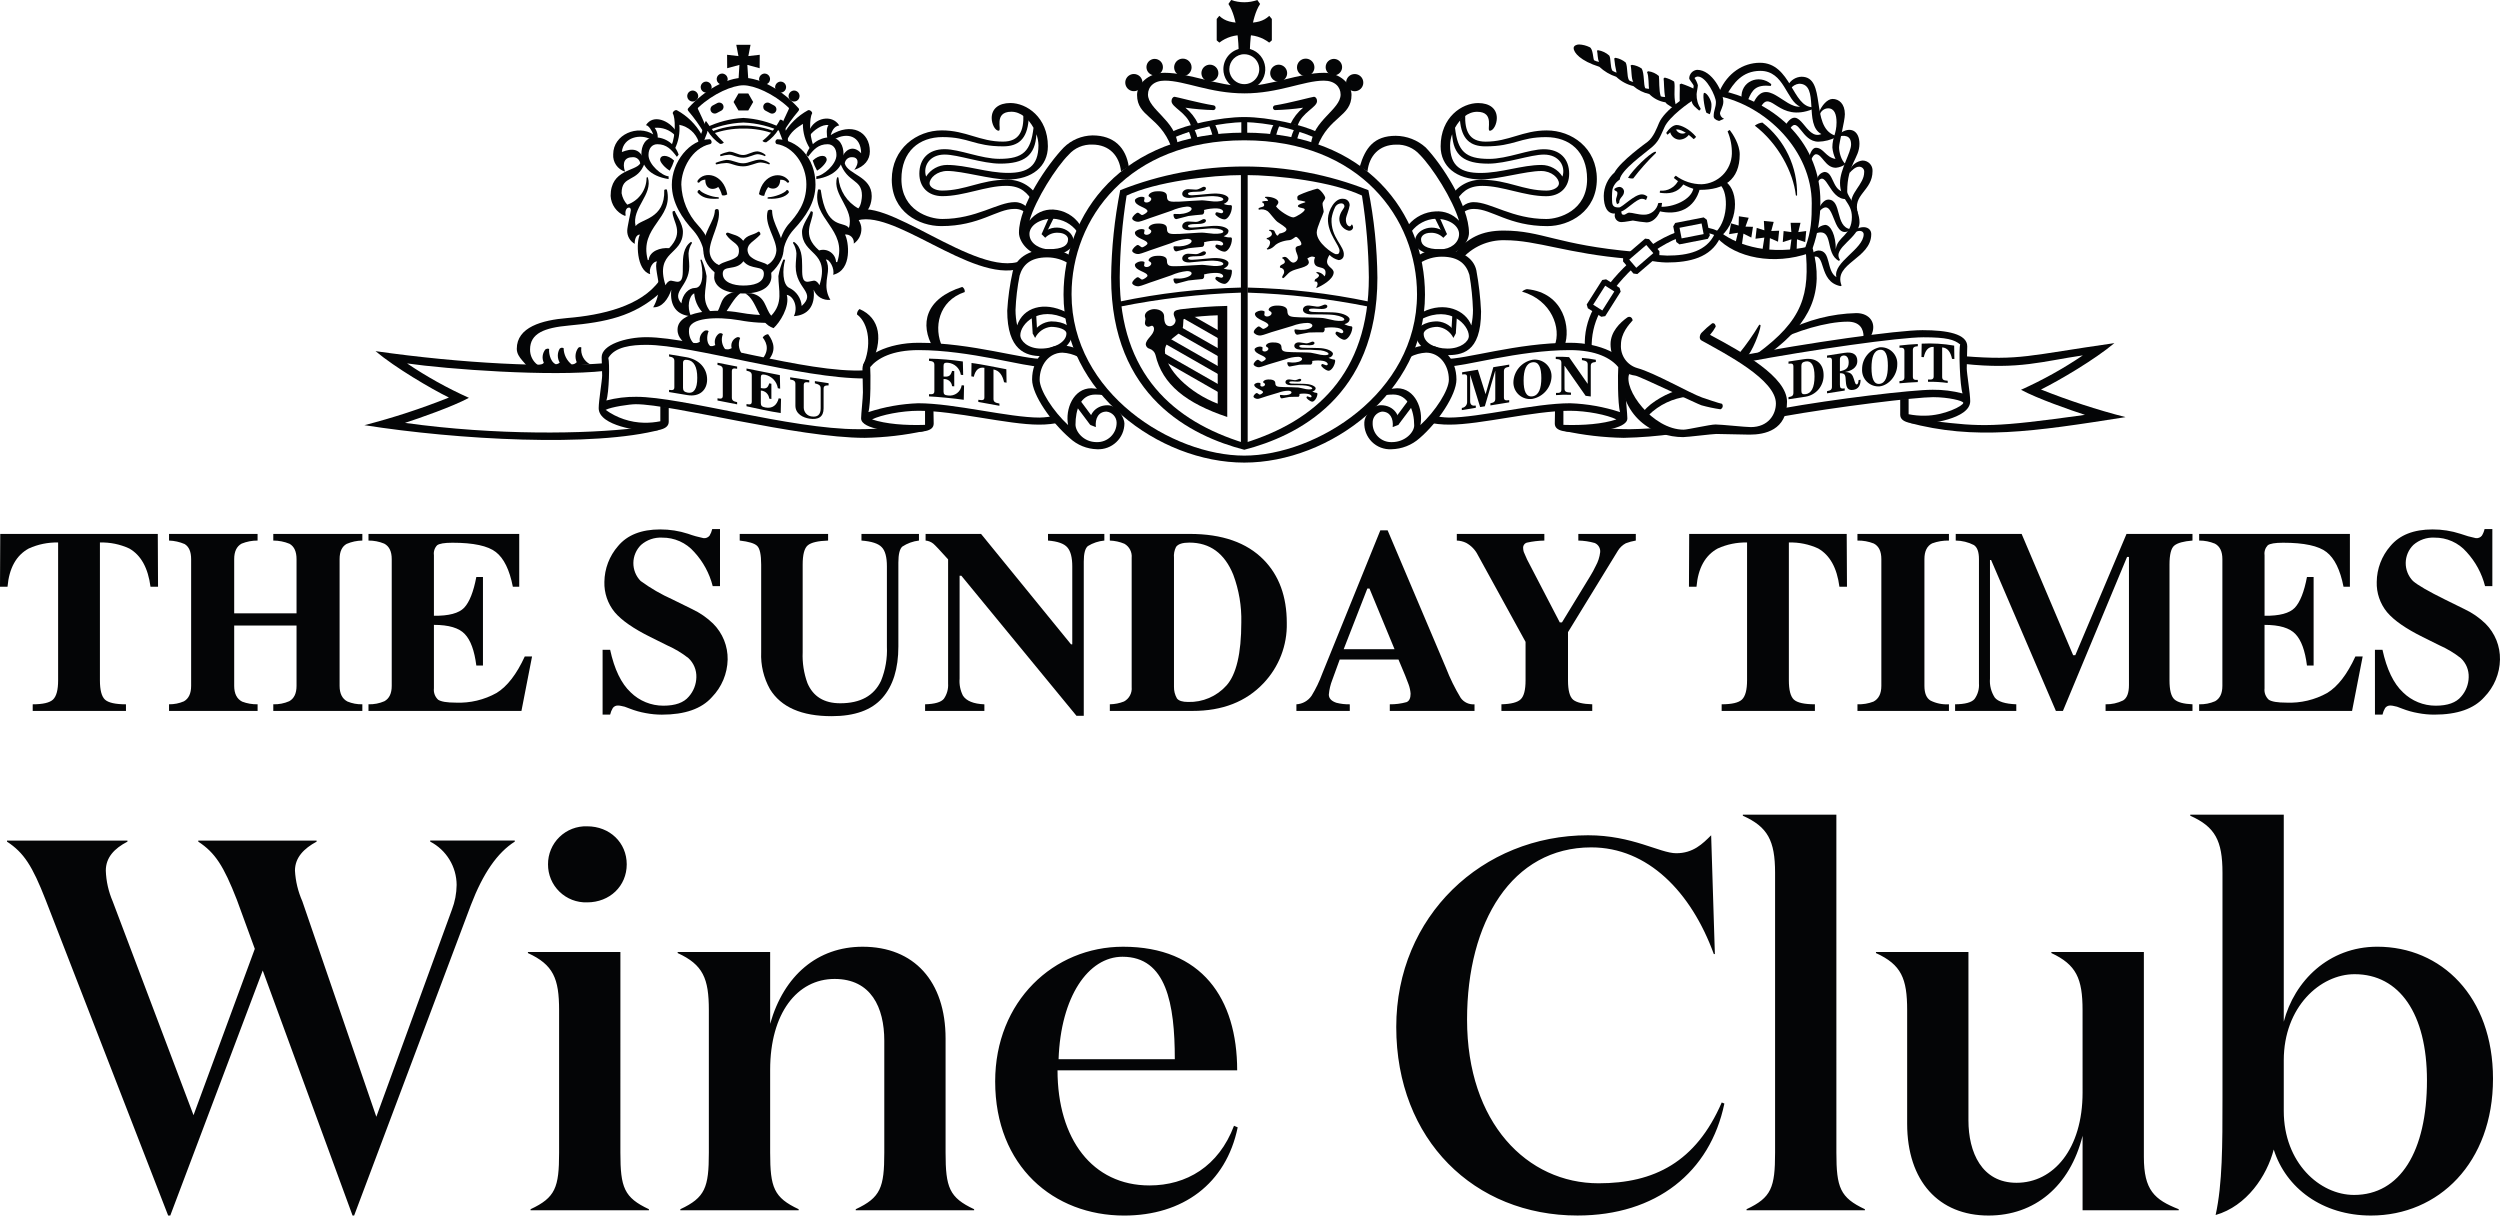 <svg width="130" height="64" viewBox="0 0 130 64" fill="none" xmlns="http://www.w3.org/2000/svg">
<g clip-path="url(#clip0_1174_823)">
<path d="M0.013 27.764H8.205L8.218 30.51H7.826C7.698 29.531 7.33 28.868 6.723 28.522C6.245 28.301 5.722 28.194 5.196 28.209V35.379C5.196 35.881 5.282 36.212 5.455 36.377C5.631 36.541 5.996 36.624 6.55 36.624V36.969H1.701V36.624C2.232 36.624 2.584 36.541 2.757 36.377C2.934 36.208 3.023 35.876 3.022 35.379V28.209C2.496 28.197 1.974 28.304 1.495 28.522C0.844 28.877 0.476 29.539 0.391 30.51H0L0.013 27.764Z" fill="#040506"/>
<path d="M8.79 36.623C9.055 36.627 9.317 36.575 9.561 36.47C9.813 36.328 9.939 36.059 9.939 35.665V29.074C9.939 28.689 9.826 28.426 9.6 28.29C9.344 28.18 9.069 28.119 8.79 28.109V27.764H13.394V28.109C13.11 28.107 12.827 28.162 12.563 28.269C12.306 28.411 12.178 28.68 12.178 29.074V31.894H15.42V29.074C15.42 28.68 15.298 28.415 15.054 28.276C14.787 28.166 14.5 28.11 14.211 28.109V27.764H18.842V28.109C18.561 28.113 18.283 28.172 18.024 28.283C17.781 28.42 17.659 28.684 17.659 29.074V35.665C17.659 36.064 17.794 36.335 18.065 36.478C18.311 36.581 18.576 36.63 18.842 36.623V36.969H14.211V36.623C14.496 36.632 14.78 36.578 15.041 36.463C15.294 36.322 15.42 36.056 15.42 35.665V32.526H12.178V35.665C12.178 36.069 12.316 36.342 12.59 36.484C12.847 36.582 13.12 36.629 13.395 36.623V36.969H8.79V36.623Z" fill="#040506"/>
<path d="M19.161 36.968V36.623C19.446 36.632 19.73 36.577 19.991 36.463C20.244 36.321 20.37 36.056 20.37 35.665V29.074C20.37 28.674 20.24 28.406 19.979 28.268C19.72 28.161 19.442 28.107 19.161 28.109V27.764H27V30.51H26.668C26.496 29.631 26.202 29.031 25.785 28.707C25.373 28.384 24.62 28.222 23.527 28.222C23.109 28.222 22.844 28.266 22.729 28.355C22.664 28.423 22.616 28.504 22.588 28.592C22.559 28.681 22.551 28.775 22.564 28.867V32.02C23.338 32.029 23.863 31.89 24.138 31.601C24.412 31.308 24.622 30.776 24.769 30.004H25.114V34.608H24.769C24.671 33.833 24.472 33.288 24.172 32.973C23.875 32.653 23.339 32.493 22.564 32.493V35.792C22.551 35.901 22.564 36.012 22.602 36.115C22.64 36.218 22.702 36.31 22.782 36.385C22.934 36.486 23.239 36.537 23.699 36.537C24.441 36.569 25.177 36.394 25.825 36.032C26.375 35.695 26.863 35.063 27.288 34.137H27.667L27.115 36.968H19.161Z" fill="#040506"/>
<path d="M31.335 33.789H31.727C31.948 34.805 32.304 35.544 32.797 36.004C33.25 36.449 33.861 36.697 34.497 36.696C35.117 36.696 35.558 36.538 35.819 36.222C36.064 35.945 36.203 35.589 36.211 35.219C36.217 35.033 36.184 34.848 36.113 34.675C36.042 34.503 35.934 34.348 35.798 34.221C35.462 33.957 35.093 33.736 34.702 33.563L33.819 33.124C32.941 32.689 32.323 32.259 31.964 31.834C31.601 31.39 31.411 30.831 31.428 30.258C31.436 29.573 31.688 28.912 32.139 28.395C32.618 27.82 33.348 27.531 34.331 27.53C34.823 27.529 35.312 27.605 35.78 27.757C36.041 27.852 36.31 27.928 36.583 27.984C36.642 27.99 36.701 27.982 36.756 27.96C36.81 27.938 36.858 27.902 36.896 27.857C36.961 27.75 37.008 27.634 37.035 27.512H37.44V30.478H37.061C36.893 29.815 36.562 29.204 36.098 28.702C35.891 28.464 35.634 28.275 35.346 28.146C35.059 28.018 34.746 27.953 34.431 27.957C34.03 27.935 33.636 28.072 33.334 28.336C33.21 28.458 33.11 28.603 33.042 28.764C32.973 28.924 32.937 29.096 32.935 29.27C32.933 29.444 32.965 29.617 33.03 29.779C33.095 29.941 33.192 30.088 33.314 30.212C33.83 30.589 34.385 30.91 34.969 31.171L35.992 31.675C36.394 31.864 36.762 32.118 37.081 32.427C37.327 32.672 37.52 32.965 37.651 33.287C37.781 33.609 37.844 33.954 37.838 34.301C37.821 35.031 37.529 35.727 37.021 36.25C36.481 36.858 35.613 37.162 34.417 37.162C34.136 37.161 33.856 37.135 33.58 37.082C33.296 37.032 33.018 36.954 32.75 36.849L32.484 36.749C32.425 36.732 32.365 36.719 32.305 36.709C32.257 36.697 32.208 36.69 32.158 36.689C32.103 36.682 32.047 36.691 31.995 36.713C31.944 36.735 31.9 36.77 31.867 36.815C31.802 36.922 31.755 37.039 31.727 37.161H31.335L31.335 33.789Z" fill="#040506"/>
<path d="M43.061 27.764V28.109C42.535 28.127 42.182 28.209 42.005 28.356C41.828 28.503 41.739 28.837 41.739 29.36V33.917C41.715 34.462 41.799 35.007 41.986 35.52C42.283 36.22 42.852 36.57 43.693 36.57C44.739 36.57 45.445 36.182 45.812 35.406C46.043 34.839 46.147 34.228 46.119 33.616V29.453C46.119 28.965 46.028 28.63 45.846 28.449C45.669 28.262 45.319 28.149 44.796 28.109V27.764H47.786V28.109C47.477 28.144 47.181 28.252 46.921 28.422C46.784 28.542 46.715 28.821 46.715 29.26V33.616C46.715 34.774 46.436 35.668 45.878 36.297C45.32 36.926 44.444 37.241 43.248 37.241C41.684 37.241 40.614 36.773 40.039 35.838C39.711 35.252 39.552 34.587 39.581 33.916V29.359C39.581 28.846 39.512 28.522 39.375 28.389C39.242 28.255 38.938 28.163 38.465 28.109V27.764H43.061Z" fill="#040506"/>
<path d="M48.105 36.623C48.61 36.61 48.935 36.515 49.081 36.337C49.243 36.104 49.321 35.822 49.301 35.539V29.087C48.884 28.622 48.627 28.349 48.53 28.269C48.415 28.178 48.277 28.122 48.131 28.109V27.764H51.015L55.692 33.504H55.758V29.453C55.758 28.992 55.674 28.664 55.506 28.469C55.338 28.269 55.001 28.149 54.496 28.109V27.764H57.426V28.109C57.122 28.137 56.829 28.235 56.569 28.395C56.427 28.515 56.356 28.783 56.356 29.2V37.222H55.977L49.991 29.939H49.899V35.286C49.874 35.591 49.934 35.898 50.072 36.172C50.253 36.451 50.625 36.602 51.188 36.625V36.97H48.105V36.623Z" fill="#040506"/>
<path d="M61.2 36.316C61.293 36.441 61.487 36.502 61.784 36.502C62.157 36.513 62.528 36.442 62.871 36.295C63.214 36.149 63.521 35.929 63.771 35.651C64.288 35.079 64.547 33.984 64.548 32.365C64.568 31.519 64.426 30.677 64.13 29.885C63.678 28.772 62.916 28.215 61.844 28.215C61.489 28.215 61.26 28.29 61.154 28.441C61.066 28.616 61.029 28.812 61.047 29.007V35.711C61.042 35.923 61.095 36.132 61.2 36.316M57.711 36.623C57.964 36.62 58.214 36.57 58.449 36.477C58.582 36.405 58.691 36.295 58.761 36.161C58.832 36.027 58.862 35.876 58.847 35.725V29.008C58.861 28.862 58.833 28.716 58.766 28.586C58.699 28.456 58.596 28.348 58.469 28.275C58.229 28.174 57.972 28.118 57.711 28.11V27.764H61.87C63.55 27.764 64.83 28.212 65.71 29.107C66.512 29.924 66.913 31.019 66.913 32.394C66.94 33.556 66.505 34.682 65.704 35.526C64.796 36.489 63.565 36.97 62.011 36.968H57.711V36.623Z" fill="#040506"/>
<path d="M67.413 36.624C67.57 36.615 67.723 36.571 67.86 36.493C67.997 36.416 68.114 36.308 68.203 36.178C68.425 35.816 68.61 35.433 68.755 35.034L71.777 27.578H72.157L75.192 34.736C75.401 35.276 75.657 35.796 75.957 36.291C76.038 36.404 76.147 36.494 76.272 36.552C76.398 36.611 76.537 36.635 76.675 36.624V36.969H72.269V36.624C72.563 36.627 72.856 36.59 73.14 36.511C73.281 36.453 73.351 36.306 73.351 36.072C73.339 35.906 73.304 35.742 73.246 35.586C73.201 35.458 73.141 35.303 73.067 35.121L72.721 34.296H69.665C69.466 34.837 69.335 35.19 69.28 35.353C69.183 35.598 69.122 35.856 69.099 36.119C69.099 36.314 69.231 36.456 69.491 36.544C69.719 36.603 69.954 36.629 70.189 36.624V36.969H67.413V36.624ZM72.516 33.758L71.213 30.605H71.101L69.872 33.758H72.516Z" fill="#040506"/>
<path d="M80.306 27.765V28.11C80.002 28.115 79.699 28.151 79.402 28.216C79.342 28.232 79.289 28.269 79.253 28.32C79.216 28.371 79.199 28.433 79.203 28.495C79.204 28.565 79.216 28.634 79.236 28.701C79.263 28.772 79.32 28.903 79.408 29.094L81.109 32.366H81.222L82.683 29.972C82.791 29.798 82.889 29.619 82.976 29.434C83.1 29.212 83.179 28.968 83.209 28.715C83.219 28.615 83.197 28.515 83.145 28.428C83.094 28.342 83.016 28.274 82.923 28.235C82.646 28.157 82.361 28.115 82.073 28.109V27.764H85.062V28.109C84.885 28.138 84.712 28.185 84.544 28.249C84.374 28.338 84.232 28.472 84.132 28.635L81.536 32.871V35.379C81.536 35.898 81.624 36.233 81.801 36.384C81.978 36.529 82.31 36.611 82.797 36.623V36.968H78.074V36.623C78.579 36.61 78.913 36.523 79.076 36.363C79.245 36.204 79.329 35.876 79.329 35.379V33.377L76.844 28.854C76.711 28.589 76.5 28.371 76.24 28.229C76.088 28.156 75.923 28.115 75.754 28.109V27.764L80.306 27.765Z" fill="#040506"/>
<path d="M87.838 27.764H96.029L96.043 30.51H95.65C95.523 29.531 95.155 28.868 94.547 28.521C94.069 28.301 93.547 28.194 93.021 28.209V35.378C93.021 35.88 93.106 36.212 93.278 36.376C93.455 36.541 93.821 36.623 94.375 36.623V36.969H89.526V36.623C90.057 36.623 90.409 36.541 90.582 36.376C90.758 36.208 90.847 35.875 90.847 35.378V28.209C90.321 28.197 89.799 28.304 89.32 28.522C88.669 28.877 88.302 29.539 88.218 30.51H87.826L87.838 27.764Z" fill="#040506"/>
<path d="M96.588 36.623C96.871 36.633 97.154 36.586 97.419 36.484C97.693 36.342 97.83 36.068 97.83 35.665V29.074C97.83 28.67 97.701 28.4 97.438 28.263C97.168 28.156 96.878 28.104 96.587 28.109V27.764H101.345V28.109C101.046 28.103 100.749 28.153 100.468 28.256C100.203 28.394 100.07 28.666 100.07 29.074V35.665C100.07 36.047 100.175 36.302 100.387 36.43C100.684 36.578 101.014 36.644 101.345 36.623V36.968H96.588V36.623Z" fill="#040506"/>
<path d="M101.665 36.623C102.183 36.619 102.52 36.528 102.674 36.35C102.845 36.116 102.927 35.828 102.906 35.539V29.074C102.906 28.701 102.818 28.458 102.641 28.342C102.349 28.192 102.026 28.113 101.698 28.109V27.764H105.125L107.803 34.069H107.916L110.579 27.764H114.009V28.109C113.549 28.146 113.234 28.231 113.065 28.369C112.898 28.502 112.814 28.832 112.814 29.36V35.379C112.814 35.881 112.897 36.209 113.065 36.364C113.232 36.519 113.547 36.605 114.009 36.623V36.968H109.49V36.623C109.805 36.63 110.118 36.562 110.401 36.423C110.605 36.3 110.706 36.031 110.706 35.62V28.961H110.607L107.272 36.968H106.906L103.538 29.121H103.479V35.286C103.45 35.635 103.539 35.984 103.731 36.277C103.9 36.485 104.271 36.601 104.847 36.623V36.968H101.665V36.623Z" fill="#040506"/>
<path d="M114.355 36.969V36.623C114.64 36.632 114.924 36.577 115.185 36.464C115.437 36.321 115.564 36.056 115.564 35.665V29.074C115.564 28.674 115.433 28.407 115.173 28.269C114.914 28.162 114.636 28.107 114.356 28.109V27.764H122.195V30.51H121.863C121.691 29.632 121.396 29.031 120.98 28.708C120.567 28.384 119.814 28.222 118.72 28.222C118.304 28.222 118.038 28.267 117.923 28.355C117.859 28.423 117.81 28.504 117.782 28.592C117.753 28.681 117.744 28.775 117.757 28.867V32.02C118.532 32.03 119.057 31.89 119.332 31.601C119.605 31.308 119.816 30.776 119.962 30.005H120.308V34.608H119.962C119.865 33.834 119.666 33.288 119.365 32.973C119.067 32.653 118.531 32.493 117.756 32.494V35.792C117.743 35.901 117.756 36.012 117.794 36.115C117.833 36.218 117.895 36.311 117.975 36.385C118.126 36.486 118.431 36.537 118.893 36.537C119.634 36.569 120.37 36.394 121.019 36.032C121.568 35.695 122.055 35.063 122.48 34.137H122.859L122.307 36.97L114.355 36.969Z" fill="#040506"/>
<path d="M123.497 33.789H123.889C124.11 34.805 124.466 35.544 124.957 36.004C125.411 36.449 126.022 36.697 126.658 36.696C127.277 36.696 127.718 36.538 127.981 36.222C128.226 35.945 128.364 35.589 128.372 35.219C128.379 35.033 128.346 34.848 128.275 34.675C128.203 34.503 128.096 34.348 127.96 34.221C127.624 33.957 127.255 33.736 126.864 33.563L125.98 33.124C125.103 32.689 124.485 32.259 124.127 31.834C123.763 31.391 123.572 30.831 123.59 30.258C123.597 29.573 123.849 28.912 124.3 28.395C124.779 27.82 125.51 27.531 126.493 27.53C126.985 27.529 127.474 27.605 127.941 27.757C128.203 27.852 128.472 27.928 128.745 27.984C128.803 27.99 128.862 27.982 128.917 27.96C128.971 27.938 129.019 27.903 129.056 27.857C129.122 27.751 129.17 27.634 129.197 27.512H129.602V30.478H129.223C129.055 29.815 128.723 29.205 128.26 28.702C128.052 28.464 127.796 28.275 127.507 28.146C127.219 28.017 126.907 27.953 126.591 27.957C126.19 27.936 125.797 28.072 125.496 28.336C125.371 28.458 125.272 28.603 125.203 28.764C125.135 28.924 125.099 29.096 125.097 29.27C125.095 29.444 125.127 29.617 125.192 29.779C125.257 29.941 125.353 30.088 125.475 30.212C125.724 30.429 126.275 30.749 127.131 31.171L128.153 31.675C128.555 31.864 128.924 32.118 129.243 32.427C129.489 32.672 129.683 32.965 129.813 33.287C129.943 33.609 130.006 33.954 129.999 34.301C129.984 35.03 129.692 35.726 129.184 36.249C128.644 36.858 127.776 37.162 126.58 37.161C126.299 37.161 126.019 37.134 125.743 37.081C125.459 37.032 125.181 36.954 124.912 36.849L124.646 36.749C124.587 36.732 124.527 36.719 124.467 36.709C124.419 36.697 124.37 36.69 124.321 36.689C124.265 36.682 124.209 36.691 124.158 36.713C124.107 36.735 124.062 36.77 124.028 36.815C123.964 36.922 123.917 37.039 123.89 37.161H123.498L123.497 33.789Z" fill="#040506"/>
<path d="M44.777 21.761C44.777 21.537 44.872 20.697 44.872 20.402C44.872 20.106 44.848 19.337 44.848 19.16C44.848 18.505 46.159 17.824 47.758 17.824C50.543 17.824 53.22 18.7 54.269 18.664L54.129 19.068C53.347 19.094 50.42 18.205 47.77 18.205C46.386 18.205 45.627 18.632 45.25 19.089C45.274 19.409 45.286 20.993 45.157 21.43C45.994 21.155 46.866 21 47.747 20.969C49.617 20.969 52.459 21.714 54.056 21.714C54.355 21.708 54.652 21.668 54.942 21.596L55.214 21.95C54.822 22.04 54.421 22.084 54.019 22.081C52.41 22.081 49.665 21.36 47.771 21.36C46.885 21.36 45.813 21.575 45.345 21.81C46.056 22.046 47.05 22.128 48.102 22.093V21.364L48.541 21.391C48.541 21.391 48.552 21.868 48.552 22.022C48.552 22.461 47.923 22.471 47.145 22.471C46.576 22.471 44.779 22.34 44.779 21.761" fill="#040506"/>
<path d="M31.132 21.226C31.132 20.836 31.312 19.772 31.312 19.526C31.312 19.281 31.286 18.742 31.286 18.576C31.286 17.929 32.538 17.533 33.616 17.533C36.163 17.533 41.966 19.437 44.977 19.256L45.003 19.681C41.631 19.693 36.009 17.932 33.615 17.932C32.852 17.932 31.973 18.027 31.633 18.613C31.71 18.858 31.672 20.44 31.53 20.825C32.038 20.693 32.562 20.628 33.087 20.634C35.442 20.634 41.118 22.318 44.616 22.318C45.093 22.321 45.57 22.299 46.045 22.254L48.078 22.407C47.054 22.63 46.011 22.75 44.964 22.768C41.464 22.768 34.967 21.019 33.062 21.019C32.74 21.019 31.776 21.161 31.493 21.314C32.078 21.735 32.778 21.969 33.5 21.983C33.781 21.987 34.061 21.961 34.337 21.906V21.144L34.774 21.215V21.932C34.774 22.367 34.094 22.408 33.589 22.408C33.377 22.408 31.132 22.172 31.132 21.226" fill="#040506"/>
<path d="M19.527 18.26C24.038 18.905 28.515 19.119 31.441 18.887L31.463 19.286C28.605 19.6 23.232 19.195 21.168 18.898C22.186 19.585 23.262 20.184 24.384 20.687C23.525 21.15 21.818 21.742 21.059 21.99C25.817 22.652 30.499 22.567 33.076 22.258L34.367 22.335C30.892 23.271 23.774 22.868 18.949 22.109C20.443 21.725 21.911 21.245 23.344 20.672C22.402 20.209 20.551 19.119 19.527 18.26" fill="#040506"/>
<path d="M84.623 21.761C84.623 21.537 84.53 20.697 84.53 20.402C84.53 20.106 84.553 19.337 84.553 19.16C84.553 18.505 83.243 17.824 81.642 17.824C78.858 17.824 76.18 18.7 75.131 18.664L75.296 19.051C76.077 19.077 78.982 18.205 81.63 18.205C83.013 18.205 83.773 18.632 84.15 19.089C84.126 19.409 84.113 20.993 84.244 21.43C83.406 21.155 82.534 21 81.653 20.969C79.783 20.969 76.941 21.714 75.345 21.714C75.046 21.708 74.749 21.668 74.459 21.596L74.188 21.95C74.579 22.04 74.98 22.084 75.382 22.081C76.99 22.081 79.737 21.36 81.629 21.36C82.513 21.36 83.587 21.575 84.053 21.81C83.345 22.046 82.351 22.128 81.297 22.093V21.364L80.86 21.391C80.86 21.391 80.849 21.868 80.849 22.022C80.849 22.461 81.477 22.471 82.257 22.471C82.825 22.471 84.622 22.34 84.622 21.761" fill="#040506"/>
<path d="M92.599 21.25C95.416 20.739 99.427 20.267 100.498 20.267C101.022 20.262 101.545 20.327 102.053 20.459C101.913 20.075 101.852 18.157 101.929 17.912C101.623 17.662 101.237 17.539 100.013 17.539C98.786 17.539 94.274 18.17 90.704 18.843L90.401 18.517C94.028 17.825 98.642 17.168 99.969 17.168C101.264 17.168 102.297 17.366 102.297 18.009C102.297 18.177 102.271 18.917 102.271 19.161C102.271 19.405 102.451 20.471 102.451 20.86C102.451 21.806 100.207 22.041 99.994 22.041C99.489 22.041 98.811 22 98.811 21.566V20.793L99.248 20.747V21.54C99.523 21.595 99.802 21.621 100.083 21.616C101.103 21.616 102.091 21.097 102.091 20.949C102.091 20.838 101.303 20.652 100.52 20.652C99.648 20.652 95.55 21.144 92.583 21.674L92.599 21.25Z" fill="#040506"/>
<path d="M86.686 22.191C86.055 22.267 85.42 22.309 84.784 22.318C84.307 22.321 83.83 22.299 83.355 22.254L81.323 22.407C82.346 22.63 83.389 22.75 84.437 22.768C85.315 22.749 86.191 22.679 87.06 22.557L86.686 22.191Z" fill="#040506"/>
<path d="M109.95 17.842C105.439 18.487 105.07 18.754 102.144 18.523L102.121 18.921C104.981 19.236 106.244 18.777 108.308 18.48C107.289 19.168 106.213 19.766 105.092 20.269C105.952 20.732 107.657 21.324 108.418 21.573C103.659 22.234 103.086 22.201 100.508 21.893L99.217 21.97C102.691 22.905 105.702 22.451 110.527 21.691C109.033 21.306 107.565 20.826 106.132 20.254C107.072 19.791 108.924 18.701 109.949 17.842" fill="#040506"/>
<path d="M35.517 20.177C35.517 20.314 35.582 20.387 35.77 20.419C36.069 20.47 36.261 20.238 36.257 19.649C36.261 19.063 36.069 18.767 35.77 18.718C35.582 18.686 35.517 18.738 35.517 18.876V20.177ZM35.668 18.57C36.37 18.688 36.77 19.16 36.77 19.736C36.77 20.289 36.37 20.651 35.748 20.546L34.791 20.387V20.273C34.998 20.307 35.066 20.273 35.066 20.13V18.771C35.066 18.629 34.998 18.571 34.791 18.537V18.424L35.668 18.57Z" fill="#040506"/>
<path d="M37.31 20.826V20.712C37.519 20.753 37.585 20.719 37.585 20.578V19.218C37.585 19.076 37.519 19.016 37.31 18.976V18.861L38.331 19.061V19.176C38.123 19.135 38.056 19.168 38.056 19.311V20.669C38.056 20.813 38.123 20.871 38.331 20.912V21.026L37.31 20.826Z" fill="#040506"/>
<path d="M38.818 21.127V21.012C39.026 21.054 39.092 21.022 39.092 20.878V19.519C39.092 19.378 39.026 19.318 38.818 19.276V19.162L40.553 19.506L40.568 20.212L40.448 20.188C40.422 20.019 40.346 19.862 40.23 19.737C40.113 19.612 39.962 19.525 39.795 19.488C39.623 19.453 39.563 19.484 39.563 19.625V20.178C39.832 20.231 39.925 20.186 40 19.933L40.112 19.956V20.749L40 20.727C39.989 20.617 39.94 20.514 39.859 20.437C39.779 20.36 39.674 20.314 39.563 20.308V20.96C39.563 21.099 39.623 21.154 39.795 21.188C40.171 21.262 40.403 21.063 40.493 20.71L40.614 20.734L40.597 21.48C40.046 21.396 39.287 21.233 38.819 21.126" fill="#040506"/>
<path d="M42.082 19.772V19.887C41.863 19.852 41.795 19.887 41.795 20.031V21.206C41.798 21.317 41.841 21.422 41.914 21.505C41.988 21.587 42.089 21.64 42.198 21.655C42.514 21.704 42.675 21.564 42.675 21.233V20.193C42.675 20.052 42.607 19.995 42.373 19.931V19.817L43.087 19.926V20.04C42.895 20.04 42.827 20.075 42.827 20.217V21.234C42.827 21.684 42.553 21.841 42.086 21.769C41.773 21.721 41.361 21.532 41.361 21.093V19.964C41.361 19.82 41.293 19.765 41.088 19.733V19.619L42.082 19.772Z" fill="#040506"/>
<path d="M50.068 18.798L50.085 19.501L49.963 19.49C49.939 19.327 49.86 19.177 49.74 19.063C49.62 18.95 49.466 18.88 49.301 18.864C49.123 18.849 49.064 18.887 49.064 19.027V19.58C49.338 19.604 49.431 19.549 49.508 19.287L49.621 19.297V20.09L49.508 20.081C49.503 20.027 49.488 19.975 49.463 19.928C49.438 19.88 49.404 19.838 49.363 19.804C49.321 19.77 49.274 19.744 49.223 19.728C49.172 19.712 49.118 19.706 49.064 19.711V20.362C49.064 20.503 49.123 20.55 49.301 20.565C49.383 20.576 49.465 20.572 49.545 20.551C49.624 20.531 49.699 20.495 49.765 20.446C49.831 20.396 49.886 20.334 49.928 20.264C49.969 20.193 49.996 20.114 50.008 20.033L50.131 20.044L50.115 20.789C49.679 20.721 48.673 20.627 48.308 20.613V20.498C48.519 20.516 48.587 20.476 48.587 20.334V18.974C48.587 18.832 48.519 18.781 48.308 18.763V18.648C48.897 18.662 49.486 18.712 50.069 18.797" fill="#040506"/>
<path d="M52.33 19.201L52.341 19.9L52.211 19.876C52.136 19.529 51.973 19.268 51.661 19.212V20.742C51.661 20.885 51.729 20.942 51.97 20.985V21.101L50.872 20.901V20.788C51.121 20.832 51.188 20.799 51.188 20.656V19.126C50.877 19.07 50.714 19.271 50.637 19.593L50.509 19.569L50.519 18.875C51.006 18.934 51.896 19.119 52.329 19.201" fill="#040506"/>
<path d="M76.014 21.326V21.211C76.092 21.205 76.164 21.169 76.215 21.11C76.267 21.052 76.293 20.976 76.29 20.898V19.603C76.29 19.457 76.197 19.45 76.031 19.474V19.359L76.849 19.225L77.248 20.49H77.253L77.653 19.094L78.479 18.959V19.073C78.273 19.106 78.204 19.162 78.204 19.305V20.664C78.204 20.807 78.273 20.841 78.479 20.807V20.922L77.501 21.082V20.968C77.686 20.937 77.754 20.881 77.754 20.737V19.288H77.749L77.211 21.128L76.968 21.168L76.453 19.501H76.448V20.871C76.448 21.068 76.574 21.115 76.742 21.09V21.205L76.014 21.326Z" fill="#040506"/>
<path d="M79.688 20.61C80.017 20.561 80.149 20.206 80.149 19.658C80.149 19.109 80.018 18.793 79.688 18.839C79.357 18.886 79.228 19.244 79.228 19.791C79.228 20.338 79.358 20.656 79.688 20.61ZM79.688 18.709C79.812 18.69 79.939 18.699 80.06 18.734C80.181 18.769 80.293 18.831 80.388 18.914C80.482 18.997 80.557 19.1 80.608 19.215C80.659 19.331 80.683 19.456 80.68 19.582C80.671 19.858 80.567 20.124 80.387 20.334C80.206 20.545 79.96 20.688 79.688 20.741C79.563 20.76 79.436 20.751 79.315 20.716C79.195 20.68 79.083 20.619 78.988 20.536C78.894 20.453 78.819 20.35 78.768 20.235C78.718 20.119 78.693 19.994 78.697 19.869C78.706 19.592 78.809 19.326 78.989 19.115C79.169 18.905 79.415 18.761 79.687 18.709" fill="#040506"/>
<path d="M81.59 18.57L82.558 19.959H82.56V18.955C82.56 18.812 82.492 18.764 82.26 18.725V18.611C82.503 18.628 82.744 18.661 82.983 18.708V18.823C82.789 18.843 82.72 18.886 82.72 19.029V20.617L82.452 20.582L81.362 19.024H81.352L81.356 20.213C81.356 20.356 81.424 20.405 81.691 20.416V20.531C81.431 20.518 81.171 20.523 80.912 20.546V20.432C81.123 20.441 81.191 20.398 81.191 20.256V18.869C81.191 18.724 81.123 18.677 80.9 18.668V18.553C81.13 18.547 81.36 18.553 81.589 18.571" fill="#040506"/>
<path d="M93.672 20.33C93.672 20.467 93.73 20.521 93.906 20.495C94.18 20.452 94.357 20.163 94.355 19.575C94.357 18.988 94.18 18.752 93.906 18.793C93.73 18.82 93.672 18.892 93.672 19.029V20.33ZM93.811 18.677C94.457 18.578 94.827 18.926 94.827 19.503C94.833 19.773 94.741 20.036 94.568 20.244C94.395 20.451 94.152 20.588 93.885 20.629L93.002 20.763V20.65C93.196 20.62 93.257 20.565 93.257 20.422V19.064C93.257 18.921 93.195 18.885 93.002 18.914V18.8L93.811 18.677Z" fill="#040506"/>
<path d="M95.676 19.304C95.958 19.246 96.132 19.169 96.132 18.841C96.132 18.605 96.023 18.462 95.844 18.489C95.82 18.491 95.796 18.498 95.775 18.509C95.753 18.52 95.734 18.535 95.718 18.553C95.703 18.572 95.691 18.593 95.683 18.616C95.676 18.639 95.674 18.663 95.676 18.688L95.676 19.304ZM96.75 19.746C96.75 20.029 96.642 20.232 96.371 20.273C96.107 20.315 96.002 20.176 95.984 19.843C95.965 19.498 95.957 19.406 95.676 19.407V20.006C95.676 20.169 95.709 20.229 95.926 20.195V20.309L95.006 20.453V20.339C95.198 20.309 95.261 20.254 95.261 20.11V18.753C95.261 18.609 95.199 18.574 95.006 18.604V18.489L95.915 18.348C96.356 18.279 96.58 18.439 96.58 18.769C96.58 19.143 96.241 19.29 95.952 19.341V19.347C96.267 19.343 96.34 19.517 96.4 19.705C96.48 19.969 96.496 19.998 96.558 19.988C96.621 19.978 96.639 19.861 96.646 19.764L96.75 19.746Z" fill="#040506"/>
<path d="M97.744 19.96C98.049 19.92 98.169 19.568 98.169 19.02C98.169 18.473 98.049 18.152 97.744 18.191C97.439 18.229 97.318 18.582 97.318 19.129C97.318 19.676 97.439 20 97.744 19.96ZM97.744 18.059C97.865 18.049 97.987 18.066 98.102 18.107C98.216 18.149 98.32 18.214 98.407 18.3C98.494 18.385 98.561 18.488 98.604 18.601C98.648 18.715 98.666 18.837 98.658 18.958C98.658 19.507 98.236 20.029 97.744 20.091C97.623 20.101 97.501 20.084 97.386 20.043C97.272 20.001 97.168 19.936 97.081 19.85C96.994 19.765 96.927 19.662 96.883 19.549C96.84 19.435 96.821 19.313 96.829 19.192C96.828 18.927 96.919 18.67 97.086 18.464C97.252 18.257 97.485 18.115 97.744 18.059" fill="#040506"/>
<path d="M99.726 17.889V18.004C99.533 18.017 99.469 18.065 99.469 18.21V19.583C99.469 19.727 99.533 19.767 99.726 19.755V19.868C99.513 19.87 99.005 19.911 98.773 19.932V19.817C98.966 19.805 99.029 19.755 99.029 19.612V18.253C99.029 18.111 98.966 18.069 98.773 18.082V17.968C99.008 17.938 99.513 17.893 99.726 17.889" fill="#040506"/>
<path d="M100.257 19.852V19.737C100.488 19.752 100.551 19.71 100.551 19.567V18.038C100.26 18.02 100.108 18.242 100.038 18.573L99.916 18.564L99.927 17.87C100.493 17.84 101.059 17.874 101.617 17.972L101.627 18.669L101.506 18.661C101.435 18.322 101.283 18.082 100.992 18.065V19.595C100.992 19.737 101.054 19.786 101.28 19.8V19.914C100.941 19.868 100.599 19.847 100.257 19.852" fill="#040506"/>
<path d="M75.758 11.048C75.917 10.856 76.161 10.512 76.635 10.512C77.516 10.512 78.641 11.388 80.408 11.388C81.066 11.388 82.529 10.961 82.529 9.317C82.529 7.869 81.607 7.13 80.391 7.13C79.015 7.13 78.758 7.611 77.241 7.611C76.455 7.611 75.997 7.237 75.916 6.233L76.19 5.963C76.165 6.799 76.387 7.366 77.254 7.366C78.463 7.366 79.173 6.782 80.431 6.782C81.725 6.782 83.036 7.688 83.036 9.311C83.036 10.986 81.625 11.758 80.459 11.758C78.466 11.758 77.565 10.866 76.666 10.866C76.521 10.858 76.377 10.887 76.246 10.95C76.116 11.012 76.003 11.107 75.919 11.225L75.758 11.048Z" fill="#040506"/>
<path d="M75.511 6.981C75.444 7.166 75.408 7.361 75.405 7.557C75.405 8.656 75.986 8.994 76.98 8.994C78.076 8.994 79.142 8.578 80.158 8.578C80.376 8.579 80.59 8.634 80.781 8.74C80.972 8.846 81.132 8.998 81.248 9.183C81.425 8.641 81.069 8.038 80.283 8.038C79.588 8.038 78.321 8.51 77.395 8.51C76.135 8.51 75.573 8.091 75.511 6.982M75.66 6.647C75.8 7.848 76.18 8.263 77.437 8.263C78.389 8.263 79.501 7.76 80.283 7.76C81.125 7.76 81.597 8.267 81.597 9.034C81.597 9.724 81.142 10.203 80.397 10.203C79.28 10.203 78.138 9.666 77.084 9.666C76.28 9.666 75.976 10.053 75.672 10.513L75.438 10.238C75.605 9.955 75.846 9.724 76.135 9.567C76.423 9.411 76.749 9.335 77.077 9.35C78.397 9.35 79.204 9.911 80.418 9.911C80.784 9.911 81.065 9.734 81.065 9.541C81.065 9.258 80.683 8.892 80.141 8.892C79.356 8.892 77.876 9.332 77.015 9.332C75.729 9.332 74.913 8.65 74.913 7.61C74.913 6.094 76.024 5.359 76.862 5.359C77.475 5.359 77.835 5.658 77.835 6.14C77.835 6.448 77.662 6.798 77.47 6.798C77.277 6.798 77.763 5.813 76.808 5.813C76.324 5.813 75.909 6.189 75.659 6.648" fill="#040506"/>
<path d="M93.113 11.586L93.15 12.069L92.748 12.014L92.704 12.588L93.154 12.445L93.072 13.068L93.252 13.026L93.423 13.068L93.444 12.445L93.87 12.588L93.922 12.014L93.511 12.069L93.626 11.586H93.113Z" fill="#040506"/>
<path d="M91.722 11.488L91.748 11.976L91.349 11.852L91.284 12.414L91.746 12.355L91.652 12.97L91.819 13.051L92.003 13.005L92.034 12.383L92.456 12.569L92.516 11.997L92.106 12.011L92.232 11.539L91.722 11.488Z" fill="#040506"/>
<path d="M90.422 11.246L90.409 11.729L90.015 11.614L89.911 12.177L90.373 12.104L90.224 12.707L90.407 12.693L90.573 12.76L90.659 12.148L91.068 12.354L91.154 11.795L90.765 11.784L90.932 11.324L90.422 11.246Z" fill="#040506"/>
<path d="M93.879 12.856C94.19 11.997 94.211 11.404 94.211 10.564C94.211 7.851 91.859 5.485 89.282 4.976L89.126 4.631C92.594 5.262 94.659 7.645 94.659 10.463C94.668 11.294 94.532 12.12 94.258 12.905C94.87 15.17 94.159 16.773 92.069 18.337L91.365 18.392C93.75 16.645 94.131 15.335 93.879 12.856" fill="#040506"/>
<path d="M88.25 3.631C89.034 3.631 89.614 4.802 89.614 5.29C89.614 5.528 89.439 5.797 89.439 5.895C89.444 5.957 89.467 6.016 89.504 6.065C89.542 6.115 89.593 6.153 89.651 6.174L89.393 6.29C89.198 6.239 89.111 6.152 89.111 6.045C89.111 5.722 89.228 5.608 89.228 5.305C89.228 5.024 88.739 3.98 88.287 3.98C88.255 3.981 88.223 3.988 88.193 4.002C88.163 4.015 88.137 4.034 88.115 4.058C88.195 4.172 88.254 4.298 88.29 4.431C88.29 4.513 88.223 4.828 88.223 4.902C88.216 5.173 88.292 5.439 88.441 5.666L88.36 5.754C88.209 5.609 87.959 5.468 87.959 5.184C87.959 4.99 88.072 4.554 88.072 4.473C88.072 4.393 87.839 4.149 87.839 4.076C87.841 3.964 87.884 3.857 87.96 3.775C88.035 3.693 88.138 3.642 88.249 3.631" fill="#040506"/>
<path d="M88.624 4.827C88.766 4.827 88.996 5.219 88.996 5.432C89.003 5.606 88.973 5.779 88.909 5.94C88.856 5.917 88.761 5.88 88.728 5.858C88.605 5.512 88.522 4.826 88.624 4.826" fill="#040506"/>
<path d="M88.166 5.134C87.828 5.322 86.789 6.082 86.557 6.606C86.291 7.206 86.225 7.368 85.888 7.663C85.532 7.973 84.299 8.83 84.222 9.344C84.128 9.402 84.046 9.477 83.981 9.567C83.916 9.657 83.87 9.758 83.844 9.866C83.819 10.096 83.816 10.327 83.836 10.557C83.866 10.786 84.058 10.787 84.192 10.787C84.358 10.787 84.981 10.108 85.373 10.108C85.483 10.108 85.589 10.151 85.667 10.229L85.593 10.404C85.528 10.36 85.452 10.337 85.373 10.338C85.097 10.338 84.545 10.946 84.308 10.993C84.317 11.13 84.341 11.168 84.439 11.168C84.529 11.168 84.609 11.059 84.718 11.059C84.894 11.059 85.177 11.164 85.469 11.164C85.647 11.171 85.821 11.115 85.961 11.004C86.1 10.893 86.195 10.736 86.228 10.562C86.294 10.55 86.361 10.547 86.427 10.553C86.394 11.059 86.051 11.565 85.62 11.565C85.382 11.546 85.144 11.514 84.91 11.468C84.85 11.468 84.502 11.549 84.312 11.549C84.258 11.55 84.205 11.538 84.156 11.514C84.108 11.49 84.065 11.455 84.033 11.412C84 11.369 83.979 11.318 83.969 11.265C83.96 11.212 83.964 11.157 83.98 11.105C83.575 11.128 83.395 10.745 83.395 10.185C83.398 9.955 83.45 9.728 83.546 9.519C83.642 9.309 83.781 9.122 83.953 8.97C84.283 8.367 85.574 7.452 85.676 7.372C85.985 7.131 86.159 6.655 86.269 6.394C86.552 5.723 87.754 4.94 88.138 4.744L88.166 5.134Z" fill="#040506"/>
<path d="M86.645 6.906C86.761 6.731 86.982 6.5 87.187 6.5C87.41 6.5 87.86 6.706 88.197 7.116C88.163 7.164 88.12 7.204 88.071 7.234C87.9 7.074 87.5 6.729 87.203 6.729C87.017 6.77 86.847 6.866 86.715 7.004C86.698 6.993 86.682 6.979 86.671 6.962C86.659 6.945 86.65 6.926 86.647 6.906" fill="#040506"/>
<path d="M86.84 6.836C86.861 6.951 86.92 7.055 87.007 7.132C87.094 7.21 87.204 7.256 87.32 7.263C87.421 7.261 87.52 7.236 87.609 7.189C87.698 7.142 87.775 7.074 87.833 6.992L87.699 6.881C87.653 6.913 87.6 6.935 87.544 6.944C87.489 6.952 87.432 6.948 87.378 6.931C87.324 6.914 87.275 6.886 87.234 6.847C87.193 6.808 87.162 6.76 87.143 6.707L86.84 6.836Z" fill="#040506"/>
<path d="M83.945 9.848C83.945 9.784 84.133 9.719 84.209 9.719C84.271 9.722 84.329 9.748 84.374 9.79C84.418 9.834 84.445 9.891 84.451 9.953C84.451 10.227 84.19 10.264 84.198 10.547C84.168 10.58 84.129 10.603 84.085 10.616C84.054 10.552 84.036 10.482 84.032 10.411C84.032 10.277 84.106 10.184 84.106 10.044C84.106 9.911 83.945 9.942 83.945 9.848" fill="#040506"/>
<path d="M87.04 9.254C87.329 9.506 87.934 9.872 88.412 9.872C89.631 9.872 90.465 9.365 90.465 8.026C90.465 7.515 90.105 6.962 89.947 6.76C89.907 6.779 89.869 6.803 89.835 6.832C89.991 7.202 90.067 7.601 90.057 8.003C90.043 8.416 89.873 8.808 89.582 9.101C89.29 9.393 88.898 9.565 88.486 9.581C88.001 9.582 87.529 9.426 87.141 9.137C87.097 9.166 87.062 9.207 87.04 9.255" fill="#040506"/>
<path d="M86.32 10.749C86.957 10.797 87.976 10.401 88.063 9.762L88.4 9.791C88.124 10.855 87.263 11.233 86.231 10.97L86.32 10.749Z" fill="#040506"/>
<path d="M84.696 13.456C81.501 13.192 79.936 12.491 78.244 12.491C77.818 12.481 77.394 12.566 77.004 12.739C76.614 12.913 76.267 13.171 75.989 13.494L75.669 13.163C76.314 12.375 77.037 11.99 78.186 11.99C80.196 11.99 80.938 12.733 85.013 13.094L84.696 13.456Z" fill="#040506"/>
<path d="M85.955 13.231C86.114 13.259 86.63 13.291 86.693 13.291C87.79 13.291 88.742 13.058 89.162 12.167C89.205 12.133 89.199 12.091 89.239 12.052C89.913 11.367 89.874 9.824 89.369 9.56L89.585 9.367C90.4 9.706 90.487 11.392 89.512 12.271C89.475 12.305 89.483 12.344 89.442 12.374C88.953 13.397 87.863 13.65 86.661 13.65C86.347 13.642 86.034 13.604 85.728 13.538L85.955 13.231Z" fill="#040506"/>
<path d="M88.127 4.929L87.251 5.721C87.062 5.653 86.661 5.438 86.606 5.321C86.284 5.273 85.988 5.121 85.761 4.889C85.455 4.824 85.171 4.682 84.936 4.477C84.601 4.396 84.294 4.229 84.043 3.993C83.716 3.886 83.416 3.709 83.166 3.473C82.185 3.164 81.83 2.74 81.83 2.498C81.83 2.376 81.984 2.312 82.11 2.312C82.301 2.32 82.488 2.368 82.659 2.452C82.846 2.53 82.837 3.089 82.896 3.136C82.976 3.178 83.063 3.206 83.152 3.217C83.065 3.062 83.085 2.775 83.044 2.635C83.061 2.622 83.082 2.614 83.103 2.612C83.318 2.646 83.519 2.743 83.681 2.889C83.776 3.032 83.722 3.5 83.848 3.681C83.916 3.719 83.987 3.751 84.061 3.779C84.004 3.536 83.964 3.289 83.941 3.04C83.96 3.022 83.984 3.01 84.01 3.005C84.204 3.041 84.386 3.126 84.538 3.252C84.651 3.503 84.583 3.94 84.707 4.171C84.774 4.22 84.852 4.25 84.934 4.257C84.82 4.144 84.847 3.556 84.791 3.407C84.813 3.389 84.838 3.377 84.865 3.372C85.047 3.394 85.22 3.461 85.37 3.566C85.514 3.834 85.456 4.39 85.552 4.588C85.617 4.608 85.685 4.618 85.753 4.616C85.717 4.491 85.746 3.935 85.646 3.754C85.661 3.722 85.682 3.714 85.713 3.705C85.917 3.731 86.108 3.818 86.262 3.953C86.291 4.128 86.256 4.713 86.36 5.011C86.433 5.037 86.51 5.047 86.587 5.041C86.524 4.762 86.532 4.182 86.506 4.084C86.523 4.063 86.544 4.046 86.568 4.034C86.741 4.076 86.906 4.147 87.057 4.242C87.124 4.522 87.013 4.947 87.132 5.428C87.212 5.429 87.291 5.413 87.366 5.383C87.313 5.14 87.366 4.642 87.344 4.387C87.371 4.37 87.399 4.357 87.429 4.348C87.688 4.433 87.939 4.539 88.181 4.665L88.127 4.929Z" fill="#040506"/>
<path d="M84.657 9.241C84.925 8.819 85.729 8.012 86.049 7.893C86.107 7.876 86.122 7.909 86.109 7.952C85.682 8.364 85.287 8.808 84.927 9.279C84.836 9.289 84.743 9.276 84.657 9.241" fill="#040506"/>
<path d="M90.778 18.644C91.124 18.284 91.513 17.272 91.55 16.934C91.55 16.925 91.548 16.917 91.544 16.91C91.54 16.903 91.534 16.897 91.526 16.892C91.519 16.888 91.511 16.885 91.503 16.885C91.495 16.884 91.486 16.886 91.479 16.889C91.167 17.411 90.818 17.91 90.434 18.381C90.439 18.446 90.732 18.6 90.778 18.644Z" fill="#040506"/>
<path d="M90.559 5.105C90.498 4.241 91.45 3.824 92.103 4.372C92.104 4.405 92.098 4.437 92.085 4.467C91.314 4.39 91.113 4.66 90.896 5.2C90.778 5.191 90.664 5.158 90.559 5.105Z" fill="#040506"/>
<path d="M86.331 9.914C86.52 9.931 86.71 9.891 86.876 9.8C87.042 9.709 87.178 9.571 87.266 9.402L87.551 9.565C87.225 10.051 86.772 10.093 86.31 10.023C86.304 9.985 86.311 9.947 86.331 9.914Z" fill="#040506"/>
<path d="M91.643 6.373C92.218 6.819 92.68 7.393 92.993 8.049C93.306 8.705 93.462 9.425 93.448 10.152C93.446 10.159 93.441 10.165 93.435 10.169C93.43 10.173 93.423 10.175 93.415 10.175C93.408 10.175 93.401 10.173 93.395 10.169C93.389 10.165 93.385 10.159 93.383 10.152C93.248 8.956 92.467 7.464 91.25 6.535C91.364 6.446 91.5 6.389 91.644 6.373" fill="#040506"/>
<path d="M88.473 17.701C88.331 17.622 88.391 17.395 88.483 17.302C88.653 17.126 88.836 16.962 89.031 16.813C89.16 16.777 89.212 16.901 89.218 16.985C89.136 17.138 89.036 17.282 88.921 17.412C90.597 18.311 92.925 19.588 92.925 20.89C92.925 22.378 91.761 22.601 90.978 22.601C90.801 22.601 89.439 22.566 89.245 22.566C89.052 22.566 87.741 22.73 87.522 22.73C86.011 22.73 84.161 21.697 84.284 19.157L84.727 19.424C84.377 20.229 85.943 22.343 87.55 22.343C87.763 22.343 88.914 22.073 89.21 22.073C89.507 22.073 90.751 22.209 91.038 22.209C91.95 22.209 92.347 21.555 92.347 20.98C92.347 19.748 89.766 18.422 88.473 17.702" fill="#040506"/>
<path d="M84.627 16.502C84.243 16.771 83.748 17.252 83.748 17.897C83.748 18.592 84.179 19.431 85.043 19.534C85.252 19.561 88.278 21.015 88.472 21.074C88.797 21.165 89.128 21.235 89.463 21.283C89.489 21.272 89.513 21.256 89.533 21.235C89.552 21.214 89.567 21.189 89.575 21.161C89.583 21.134 89.584 21.105 89.579 21.076C89.574 21.048 89.562 21.021 89.545 20.998C89.42 20.983 88.638 20.714 88.516 20.673C87.875 20.448 86.016 19.375 85.142 19.141C84.883 19.067 84.657 18.907 84.502 18.688C84.347 18.468 84.272 18.201 84.289 17.933C84.289 17.32 84.703 16.883 84.901 16.654C84.877 16.536 84.78 16.421 84.626 16.502" fill="#040506"/>
<path d="M87.272 20.291C86.823 20.383 85.823 20.899 85.473 21.391L85.726 21.588C86.277 21.045 86.995 20.704 87.764 20.621L87.272 20.291Z" fill="#040506"/>
<path d="M79.401 15.035C81.364 15.224 81.685 17.11 81.354 17.985L80.841 17.968C81.196 17.086 80.696 15.61 79.146 15.165C79.217 15.098 79.306 15.053 79.401 15.035Z" fill="#040506"/>
<path d="M92.85 17.226C93.989 16.636 95.248 16.313 96.53 16.281C97.232 16.281 97.612 16.82 97.3 17.448L96.905 17.521C96.91 17.09 96.701 16.727 96.078 16.727C94.959 16.727 93.355 17.231 92.385 17.739L92.85 17.226Z" fill="#040506"/>
<path d="M89.487 12.096C90.423 12.802 92.106 13.283 94.1 12.811L94.091 13.159C92.237 13.81 90.252 13.406 89.279 12.355L89.487 12.096Z" fill="#040506"/>
<path d="M83.471 14.857L82.845 15.844L83.32 16.145L83.944 15.157L83.471 14.857ZM83.471 16.44L83.267 16.472L82.567 16.029L82.509 15.833L83.317 14.559L83.518 14.525L84.219 14.969L84.275 15.165L83.471 16.44Z" fill="#040506"/>
<path d="M85.606 12.739L84.72 13.499L85.086 13.926L85.972 13.164L85.606 12.739ZM85.141 14.251L84.939 14.224L84.399 13.595L84.403 13.391L85.547 12.408L85.749 12.435L86.29 13.065L86.286 13.269L85.141 14.251Z" fill="#040506"/>
<path d="M88.482 11.62L87.335 11.845L87.444 12.396L88.589 12.173L88.482 11.62ZM87.331 12.707L87.167 12.584L87.008 11.77L87.111 11.594L88.592 11.305L88.755 11.428L88.912 12.242L88.809 12.419L87.331 12.707Z" fill="#040506"/>
<path d="M88.721 12.107C88.895 12.126 89.065 12.177 89.22 12.258L89.42 12.062C89.193 11.935 88.941 11.855 88.682 11.83L88.721 12.107Z" fill="#040506"/>
<path d="M86.037 13.043C86.425 12.774 86.841 12.548 87.278 12.367L87.234 12.049C86.743 12.232 86.275 12.473 85.841 12.766L86.037 13.043Z" fill="#040506"/>
<path d="M83.954 15.006C84.247 14.628 84.569 14.273 84.917 13.945L84.688 13.68C84.322 14.019 83.983 14.386 83.674 14.778L83.954 15.006Z" fill="#040506"/>
<path d="M82.856 16.062C82.534 16.662 82.381 17.338 82.412 18.018L82.769 18.107C82.748 17.471 82.887 16.84 83.173 16.272L82.856 16.062Z" fill="#040506"/>
<path d="M89.42 4.733C89.829 3.808 90.634 3.264 91.518 3.264C93.138 3.264 93.2 5.586 94.266 5.575C94.277 5.608 94.275 5.644 94.261 5.676C92.473 6.392 92.095 4.625 91.575 5.543L91.19 5.328C91.859 3.952 92.787 5.64 93.606 5.543C92.881 5.24 92.793 3.685 91.539 3.685C90.579 3.685 90.133 4.357 89.815 4.885L89.42 4.733Z" fill="#040506"/>
<path d="M94.558 7.368C93.67 7.368 93.529 6.006 93.078 6.691L92.848 6.502C93.616 5.31 93.87 7.332 94.712 6.971C93.766 6.485 94.65 4.354 93.552 4.354C93.463 4.364 93.376 4.393 93.299 4.439C93.222 4.485 93.156 4.547 93.105 4.622L92.981 4.422C93.049 4.295 93.15 4.188 93.272 4.113C93.395 4.037 93.535 3.995 93.679 3.99C95.004 3.99 94.116 6.582 95.408 7.045C95.49 6.98 95.584 7.004 95.655 6.952C96.211 6.54 96.691 6.789 96.691 7.476C96.691 8.251 96.055 8.516 96.055 9.963C96.055 10.229 96.694 10.803 96.694 11.563C96.694 12.385 95.255 12.886 95.677 13.508C95.673 13.521 95.665 13.533 95.656 13.542C95.647 13.552 95.636 13.56 95.623 13.565C94.871 13.177 95.387 11.841 94.441 12.125L94.488 11.897C94.601 11.786 94.747 11.715 94.904 11.694C95.209 11.694 95.466 12.261 95.46 12.96C95.551 12.273 96.298 12.261 96.298 11.285C96.298 10.502 95.681 10.401 95.681 9.507C95.681 8.814 96.256 7.929 96.256 7.514C96.256 7.04 95.931 6.996 95.491 7.128C95.201 7.277 94.883 7.359 94.558 7.368" fill="#040506"/>
<path d="M94.584 5.85C94.73 5.475 95.025 5.145 95.294 5.145C95.624 5.145 95.933 5.392 95.933 5.94C95.933 6.292 95.631 7.426 95.631 7.661C95.631 7.896 95.737 8.349 95.973 8.535C95.822 8.641 95.647 8.707 95.463 8.724C94.915 8.724 94.757 8.02 94.433 8.02C94.324 8.02 94.208 8.213 94.18 8.316L94.091 8.143C94.136 7.913 94.271 7.684 94.421 7.684C94.834 7.684 94.925 8.177 95.445 8.265C95.357 8.077 95.302 7.875 95.283 7.668C95.283 7.131 95.5 6.957 95.5 6.364C95.5 5.955 95.394 5.632 95.059 5.632C94.963 5.635 94.87 5.668 94.793 5.726C94.716 5.784 94.658 5.864 94.629 5.956L94.584 5.85Z" fill="#040506"/>
<path d="M96.184 8.848C96.241 8.715 96.331 8.6 96.446 8.512C96.56 8.425 96.695 8.368 96.838 8.348C96.91 8.346 96.981 8.358 97.048 8.385C97.115 8.412 97.175 8.452 97.225 8.503C97.276 8.555 97.315 8.616 97.34 8.683C97.365 8.75 97.376 8.822 97.372 8.894C97.372 9.944 96.29 10.104 96.621 11.118L96.278 10.665C96.15 10.051 96.937 9.594 96.937 8.958C96.942 8.92 96.939 8.881 96.927 8.845C96.915 8.808 96.894 8.775 96.867 8.747C96.841 8.719 96.808 8.698 96.772 8.685C96.735 8.672 96.697 8.667 96.658 8.671C96.49 8.671 96.29 8.857 96.169 9.001L96.184 8.848Z" fill="#040506"/>
<path d="M94.491 9.312C94.51 9.22 94.557 9.135 94.624 9.069C94.692 9.003 94.778 8.959 94.871 8.941C95.331 8.941 95.273 9.796 95.799 9.962L96.001 10.353C95.117 10.379 94.99 8.813 94.532 9.437L94.491 9.312Z" fill="#040506"/>
<path d="M94.596 10.796C94.705 10.603 94.867 10.379 95.07 10.379C95.789 10.379 95.41 11.794 96.228 11.919L96.134 12.014C95.233 12.429 95.428 10.099 94.607 10.989L94.596 10.796Z" fill="#040506"/>
<path d="M96.47 11.941C96.959 11.672 97.305 11.862 97.305 12.175C97.305 13.458 95.319 13.685 95.757 14.836C95.757 14.873 95.742 14.868 95.71 14.879C94.512 14.645 94.991 13.066 94.226 13.384L94.21 13.191C94.303 13.097 94.427 13.039 94.559 13.026C95.239 13.026 94.945 14.074 95.492 14.411C95.299 13.633 96.911 12.955 96.911 12.179C96.911 12.059 96.758 11.893 96.378 12.117L96.47 11.941Z" fill="#040506"/>
<path d="M44.327 11.065C45.839 9.923 50.768 14.501 53.106 13.562L53.03 13.973C50.504 14.722 46.333 10.681 44.431 11.516L44.327 11.065Z" fill="#040506"/>
<path d="M36.645 13.333C36.591 12.844 36.392 12.383 36.073 12.008C35.465 11.349 34.935 10.544 34.935 9.603C34.935 8.429 35.859 7.24 36.903 7.24C37.001 7.258 37.054 7.451 36.935 7.489C35.959 7.704 35.428 8.812 35.428 9.599C35.455 10.392 35.768 11.149 36.31 11.729C36.451 11.886 36.76 12.238 36.813 12.57L36.645 13.333Z" fill="#040506"/>
<path d="M37.354 14.316C36.852 13.95 36.571 13.552 36.571 12.957C36.571 11.993 37.153 11.559 37.176 10.923C37.186 10.908 37.2 10.895 37.216 10.886C37.232 10.876 37.25 10.871 37.268 10.869C37.287 10.868 37.305 10.871 37.323 10.878C37.34 10.885 37.355 10.896 37.367 10.91C37.504 11.559 36.899 12.429 36.899 13.067C36.904 13.242 36.965 13.41 37.074 13.547C37.183 13.684 37.333 13.781 37.502 13.825L37.354 14.316Z" fill="#040506"/>
<path d="M36.271 9.4C36.619 8.861 37.62 9.027 37.819 10.105C37.779 10.133 37.734 10.151 37.687 10.16C37.639 10.168 37.591 10.166 37.544 10.153C37.326 9.318 36.582 9.189 36.364 9.488C36.298 9.526 36.247 9.478 36.271 9.4" fill="#040506"/>
<path d="M36.679 9.268C36.625 9.912 37.17 9.912 37.389 9.683C37.322 9.554 37.219 9.447 37.094 9.374C36.968 9.3 36.825 9.264 36.679 9.268Z" fill="#040506"/>
<path d="M37.318 10.252C37.052 10.252 36.485 10.052 36.378 9.875C36.362 9.875 36.345 9.879 36.33 9.886C36.316 9.894 36.303 9.905 36.292 9.918C36.283 9.931 36.276 9.947 36.273 9.963C36.27 9.979 36.271 9.996 36.275 10.012C36.49 10.25 36.755 10.365 37.318 10.334C37.441 10.327 37.387 10.252 37.318 10.252" fill="#040506"/>
<path d="M41.035 9.424C40.687 8.885 39.678 9.004 39.465 10.093C39.541 10.157 39.639 10.189 39.738 10.181C39.956 9.345 40.712 9.188 40.93 9.488C40.94 9.496 40.953 9.501 40.966 9.501C40.98 9.502 40.993 9.499 41.004 9.492C41.016 9.485 41.025 9.475 41.03 9.462C41.035 9.45 41.037 9.437 41.035 9.424" fill="#040506"/>
<path d="M40.568 9.247C40.621 9.89 40.078 9.915 39.863 9.649C39.93 9.522 40.032 9.417 40.157 9.345C40.281 9.274 40.424 9.24 40.568 9.247Z" fill="#040506"/>
<path d="M39.977 10.252C40.242 10.252 40.81 10.052 40.917 9.875C40.933 9.877 40.948 9.882 40.962 9.89C40.976 9.898 40.988 9.909 40.998 9.921C41.007 9.934 41.014 9.949 41.018 9.964C41.022 9.98 41.023 9.996 41.02 10.012C40.855 10.248 40.434 10.359 39.977 10.334C39.854 10.327 39.909 10.252 39.977 10.252" fill="#040506"/>
<path d="M38.65 14.848C39.135 14.848 39.721 14.743 39.721 14.23C39.721 13.77 39.046 14.068 38.658 13.584C38.278 14.109 37.583 13.752 37.583 14.23C37.583 14.691 38.153 14.848 38.649 14.848M37.14 14.404C37.14 13.494 37.916 13.717 38.355 13.317C38.411 13.223 38.434 13.114 38.423 13.005C38.423 12.645 38.028 12.614 37.752 12.189C37.735 12.152 37.784 12.085 37.857 12.098C38.145 12.22 38.4 12.214 38.648 12.521C38.847 12.199 39.16 12.242 39.437 12.046C39.504 12.022 39.553 12.14 39.54 12.194C39.198 12.568 38.871 12.646 38.871 13.005C38.878 13.12 38.922 13.229 38.995 13.317C39.536 13.811 40.113 13.461 40.113 14.379C40.113 14.791 39.775 15.261 38.65 15.261C37.54 15.261 37.137 14.816 37.137 14.405" fill="#040506"/>
<path d="M39.94 14.317C40.397 13.984 40.737 13.423 40.737 13.05C40.737 12.254 40.152 11.655 40.149 10.943C40.11 10.882 39.989 10.893 39.926 10.954C39.715 11.671 40.373 12.391 40.373 13.03C40.361 13.204 40.301 13.371 40.198 13.512C40.095 13.653 39.955 13.762 39.792 13.827L39.94 14.317Z" fill="#040506"/>
<path d="M34.767 9.313V9.168C34.426 9.148 33.722 8.563 33.722 8.062C33.722 7.694 33.923 7.499 34.182 7.499C34.664 7.499 34.92 7.784 35.197 8.155L35.289 8.042C35.206 7.783 35.043 7.557 34.824 7.395C34.606 7.234 34.342 7.145 34.07 7.141C33.53 7.141 33.353 7.61 33.353 7.999C33.353 8.592 33.764 9.158 34.767 9.312" fill="#040506"/>
<path d="M34.828 8.874C34.572 8.729 34.326 8.433 34.326 8.311C34.326 8.038 34.712 8.023 35.054 8.351C34.996 8.532 34.92 8.707 34.827 8.874" fill="#040506"/>
<path d="M37.212 16.352C37.55 15.956 37.406 15.353 38.172 15.193C38.282 15.199 38.393 15.217 38.499 15.248C38.172 15.489 37.918 16.009 37.622 16.415L37.212 16.352Z" fill="#040506"/>
<path d="M32.54 11.206L32.478 11.219C32.273 11.132 32.096 10.99 31.968 10.808C31.839 10.626 31.765 10.411 31.752 10.189C31.752 8.801 33.051 8.914 33.291 8.499C33.281 8.404 33.233 8.316 33.159 8.256C33.085 8.195 32.99 8.166 32.894 8.174C32.488 8.174 32.344 8.454 32.501 8.925C32.313 8.866 32.15 8.746 32.038 8.583C31.926 8.42 31.873 8.225 31.886 8.028C31.886 6.978 33.171 6.473 33.967 6.988C33.919 6.83 33.729 6.506 33.588 6.511C33.964 5.91 34.794 6.271 35.143 6.805L35.109 7.045C34.973 6.901 34.806 6.791 34.62 6.722C34.435 6.653 34.236 6.628 34.04 6.648C34.104 6.73 34.15 6.824 34.176 6.925C34.203 7.026 34.208 7.131 34.192 7.233L33.823 7.24C33.325 6.959 32.407 7.116 32.336 7.905C32.849 7.707 33.317 7.669 33.531 8.461C33.153 9.536 32.323 9.064 32.323 10.047C32.362 10.269 32.464 10.476 32.617 10.642C32.91 10.543 33.166 10.353 33.346 10.1C33.526 9.848 33.623 9.545 33.622 9.235C33.64 9.223 33.665 9.206 33.689 9.227C33.966 10.133 32.835 10.806 33.051 11.759C33.31 11.375 34.593 11.406 34.541 9.879C34.559 9.862 34.583 9.852 34.607 9.849C34.632 9.846 34.657 9.85 34.679 9.861C35.043 11.389 33.221 11.761 33.684 13.524C33.7 13.527 33.717 13.525 33.731 13.518C33.779 13.053 34.344 12.864 34.795 12.905C35.614 12.056 34.97 11.543 34.97 11.014C34.996 10.978 35.027 10.971 35.084 10.967C35.133 11.135 35.512 11.642 35.512 12.05C35.512 13.291 34.035 13.022 34.606 14.833C34.678 14.691 34.777 14.594 34.896 14.594C34.944 14.594 35.149 14.653 35.224 14.653C35.834 14.653 35.133 13.129 35.93 12.579C35.971 12.587 35.978 12.6 35.983 12.636C35.879 12.796 35.817 12.98 35.804 13.17C35.804 13.362 35.841 13.612 35.841 13.857C35.841 14.892 34.881 15.152 35.432 15.775C35.489 15.299 35.815 14.974 36.141 14.974C36.623 14.974 36.562 13.983 36.423 13.524C36.426 13.502 36.446 13.497 36.485 13.502C36.605 13.776 36.692 14.063 36.742 14.358C36.742 15.094 36.408 15.647 37.045 16.325L36.751 16.441C36.564 16.301 36.409 16.123 36.297 15.918C36.184 15.714 36.117 15.488 36.098 15.255C35.828 15.377 35.708 15.977 35.933 16.441C35.218 16.399 34.81 15.92 34.909 15.064C34.745 15.557 34.424 16.001 33.965 15.98C34.155 15.655 34.257 15.285 34.26 14.909C34.26 14.562 34.019 13.786 34.167 13.6C33.974 13.569 33.72 13.947 33.81 14.256C33.076 14.059 33.081 12.534 33.277 12.197C33.069 12.192 32.993 12.482 33.007 12.681C32.886 12.613 32.785 12.512 32.716 12.391C32.647 12.27 32.612 12.132 32.616 11.993C32.616 11.81 32.803 11.002 32.803 10.94C32.803 10.868 32.782 10.794 32.709 10.794C32.544 10.794 32.489 11.035 32.539 11.206" fill="#040506"/>
<path d="M34.916 7.581C35.145 7.021 35.12 6.121 34.991 5.914C34.943 5.837 35.109 5.684 35.203 5.735C35.744 6.03 36.191 6.473 36.49 7.012L36.335 7.382C36.261 7.157 36.129 6.956 35.951 6.799C35.774 6.642 35.558 6.535 35.325 6.49C35.364 6.919 35.283 7.351 35.092 7.738L34.916 7.581Z" fill="#040506"/>
<path d="M40.711 13.178C40.764 12.712 40.964 12.274 41.281 11.927C41.89 11.268 42.406 10.536 42.406 9.597C42.406 8.168 41.422 7.242 40.411 7.242C40.388 7.252 40.367 7.267 40.352 7.287C40.336 7.307 40.326 7.331 40.323 7.356C40.32 7.381 40.323 7.407 40.333 7.43C40.342 7.453 40.358 7.474 40.378 7.489C41.26 7.618 41.931 8.578 41.931 9.583C41.931 10.568 41.452 11.164 40.971 11.701C40.748 11.987 40.597 12.323 40.534 12.681L40.711 13.178Z" fill="#040506"/>
<path d="M36.255 7.778C36.267 7.329 36.531 6.824 36.621 6.511C36.637 6.453 36.686 6.241 36.727 6.311C36.987 6.711 37.293 7.08 37.639 7.41C37.614 7.437 37.583 7.459 37.548 7.471C37.514 7.484 37.476 7.487 37.44 7.482C37.176 7.304 36.956 7.071 36.792 6.799C36.775 6.987 36.566 7.308 36.545 7.604L36.255 7.778Z" fill="#040506"/>
<path d="M42.487 8.874C42.742 8.729 42.988 8.433 42.988 8.311C42.988 8.038 42.603 8.023 42.261 8.351C42.318 8.533 42.394 8.708 42.487 8.874" fill="#040506"/>
<path d="M41.031 7.694C40.979 7.216 40.873 6.745 40.717 6.29C40.699 6.266 40.675 6.247 40.647 6.236C40.619 6.225 40.588 6.222 40.559 6.227C40.334 6.653 40.024 7.027 39.647 7.326C39.671 7.354 39.702 7.375 39.737 7.387C39.772 7.4 39.809 7.403 39.846 7.398C40.109 7.221 40.33 6.988 40.492 6.715C40.509 6.903 40.717 7.224 40.74 7.519L41.031 7.694Z" fill="#040506"/>
<path d="M30.683 18.941C30.526 18.86 30.399 18.732 30.317 18.576C30.236 18.419 30.206 18.241 30.23 18.067C30.202 18.05 30.169 18.044 30.138 18.05C30.106 18.057 30.078 18.075 30.059 18.102C29.986 18.207 29.941 18.33 29.929 18.458C29.917 18.586 29.938 18.715 29.99 18.833C29.923 18.906 29.831 18.95 29.733 18.957C29.603 18.855 29.498 18.726 29.424 18.579C29.351 18.431 29.311 18.27 29.309 18.105C29.276 18.086 29.238 18.078 29.201 18.083C29.164 18.088 29.129 18.106 29.103 18.133C29.039 18.242 29.006 18.367 29.006 18.494C29.007 18.621 29.041 18.745 29.105 18.855C29.049 18.907 28.977 18.937 28.901 18.941C28.575 18.796 28.53 18.244 28.558 18.151C28.488 18.107 28.438 18.135 28.365 18.165C28.286 18.26 28.235 18.377 28.22 18.5C28.204 18.624 28.225 18.749 28.278 18.861C28.23 18.948 28.07 18.976 27.958 18.974C27.833 18.883 27.731 18.762 27.663 18.622C27.594 18.483 27.56 18.329 27.563 18.174C27.563 17.326 28.319 17.043 29.577 16.928C31.498 16.753 32.956 16.454 34.297 15.255L34.284 14.6C33.332 15.922 31.3 16.389 29.497 16.538C28.18 16.647 26.873 17.01 26.873 18.138C26.873 18.625 27.421 18.907 27.489 19.21L30.683 18.941Z" fill="#040506"/>
<path d="M44.562 16.349C45.207 16.825 45.331 18.05 44.874 19.006L45.265 19.021C45.953 17.681 45.772 16.535 44.696 16.07C44.654 16.104 44.62 16.146 44.597 16.194C44.574 16.242 44.562 16.294 44.562 16.348" fill="#040506"/>
<path d="M39.66 17.547C39.906 17.863 40.029 18.293 39.523 18.803L39.874 18.817C40.405 18.274 40.246 17.795 39.942 17.377C39.885 17.383 39.831 17.402 39.782 17.431C39.734 17.461 39.693 17.5 39.661 17.548" fill="#040506"/>
<path d="M50.166 15.186C48.799 15.642 48.525 17.046 49.012 18.067L48.527 18.084C47.818 16.863 48.105 15.528 50.037 14.92C50.082 14.947 50.119 14.986 50.142 15.034C50.165 15.081 50.173 15.134 50.167 15.186" fill="#040506"/>
<path d="M37.598 5.453C37.626 5.505 37.632 5.567 37.614 5.623C37.597 5.68 37.558 5.727 37.506 5.755L37.272 5.879C37.219 5.907 37.158 5.912 37.102 5.895C37.045 5.878 36.998 5.839 36.97 5.787C36.942 5.735 36.936 5.673 36.954 5.617C36.971 5.56 37.01 5.513 37.062 5.485L37.296 5.36C37.322 5.346 37.35 5.338 37.379 5.335C37.409 5.332 37.438 5.335 37.466 5.344C37.495 5.352 37.521 5.366 37.543 5.385C37.566 5.404 37.585 5.427 37.599 5.453" fill="#040506"/>
<path d="M36.308 5.018C36.303 5.073 36.282 5.126 36.248 5.17C36.214 5.214 36.167 5.247 36.115 5.265C36.062 5.283 36.005 5.285 35.952 5.271C35.898 5.258 35.849 5.229 35.811 5.188C35.773 5.147 35.748 5.096 35.739 5.041C35.73 4.986 35.737 4.93 35.759 4.879C35.782 4.828 35.818 4.784 35.865 4.754C35.911 4.723 35.966 4.707 36.021 4.707C36.1 4.71 36.175 4.745 36.229 4.803C36.282 4.861 36.311 4.939 36.308 5.018Z" fill="#040506"/>
<path d="M37.007 4.553C37.003 4.608 36.982 4.661 36.948 4.705C36.913 4.749 36.867 4.782 36.815 4.8C36.762 4.818 36.705 4.82 36.651 4.806C36.597 4.793 36.549 4.764 36.511 4.723C36.473 4.682 36.448 4.631 36.439 4.576C36.43 4.521 36.437 4.465 36.459 4.414C36.481 4.363 36.518 4.32 36.565 4.289C36.611 4.259 36.665 4.242 36.721 4.242C36.8 4.246 36.875 4.28 36.928 4.338C36.982 4.397 37.01 4.474 37.007 4.553Z" fill="#040506"/>
<path d="M37.84 4.135C37.836 4.19 37.815 4.243 37.781 4.287C37.746 4.331 37.7 4.364 37.648 4.382C37.595 4.4 37.538 4.402 37.484 4.388C37.43 4.375 37.382 4.346 37.344 4.305C37.306 4.264 37.281 4.213 37.272 4.158C37.263 4.103 37.27 4.047 37.292 3.996C37.314 3.945 37.351 3.902 37.398 3.871C37.444 3.841 37.498 3.824 37.554 3.824C37.593 3.826 37.632 3.835 37.667 3.852C37.703 3.868 37.735 3.891 37.762 3.92C37.788 3.949 37.809 3.983 37.822 4.02C37.836 4.056 37.842 4.096 37.84 4.135Z" fill="#040506"/>
<path d="M38.656 4.079L38.91 4.131L38.862 3.374L39.501 3.548L39.507 2.849L38.914 2.916L39.028 2.328H38.286L38.399 2.916L37.808 2.849L37.813 3.548L38.45 3.374L38.404 4.131L38.656 4.079Z" fill="#040506"/>
<path d="M38.657 6.133C39.327 6.169 39.983 6.339 40.587 6.631C40.627 6.51 40.979 5.745 41.009 5.691C41.04 5.636 41.027 5.617 40.993 5.585C40.214 4.856 39.211 4.435 38.657 4.435C38.102 4.435 37.098 4.856 36.318 5.585C36.286 5.617 36.274 5.635 36.304 5.691C36.334 5.746 36.687 6.51 36.726 6.631C37.33 6.339 37.987 6.169 38.657 6.133ZM36.595 6.887C36.366 6.506 36.108 6.145 35.821 5.806C35.75 5.726 35.744 5.678 35.791 5.625C36.656 4.654 37.81 4.045 38.657 4.045C39.503 4.045 40.655 4.654 41.522 5.625C41.569 5.678 41.562 5.726 41.491 5.806C41.205 6.145 40.947 6.506 40.719 6.887C40.074 6.576 39.372 6.401 38.657 6.372C37.941 6.4 37.24 6.576 36.595 6.887Z" fill="#040506"/>
<path d="M38.656 6.686C39.212 6.679 39.764 6.775 40.285 6.968L40.34 6.855C39.26 6.418 38.052 6.418 36.972 6.855L37.027 6.968C37.548 6.775 38.1 6.679 38.656 6.686" fill="#040506"/>
<path d="M39.714 5.453C39.7 5.479 39.691 5.507 39.688 5.537C39.686 5.566 39.689 5.595 39.697 5.623C39.706 5.651 39.72 5.677 39.739 5.7C39.757 5.723 39.78 5.741 39.806 5.755L40.04 5.879C40.066 5.893 40.095 5.903 40.124 5.906C40.154 5.91 40.184 5.907 40.213 5.899C40.241 5.891 40.268 5.877 40.291 5.858C40.314 5.839 40.333 5.816 40.347 5.79C40.361 5.763 40.37 5.735 40.373 5.705C40.375 5.675 40.372 5.645 40.363 5.617C40.354 5.588 40.339 5.562 40.32 5.54C40.3 5.517 40.277 5.498 40.25 5.485L40.017 5.36C39.991 5.346 39.962 5.338 39.933 5.335C39.904 5.332 39.874 5.335 39.846 5.344C39.818 5.352 39.792 5.366 39.769 5.385C39.746 5.404 39.727 5.427 39.714 5.453" fill="#040506"/>
<path d="M41.005 5.018C41.01 5.073 41.031 5.126 41.065 5.17C41.099 5.214 41.145 5.247 41.198 5.265C41.251 5.283 41.307 5.285 41.361 5.271C41.415 5.258 41.464 5.229 41.502 5.188C41.539 5.147 41.564 5.096 41.573 5.041C41.583 4.986 41.576 4.93 41.553 4.879C41.531 4.828 41.494 4.784 41.448 4.754C41.401 4.723 41.347 4.707 41.291 4.707C41.212 4.71 41.138 4.745 41.084 4.803C41.03 4.861 41.002 4.939 41.005 5.018Z" fill="#040506"/>
<path d="M40.305 4.553C40.31 4.608 40.331 4.661 40.365 4.705C40.399 4.749 40.446 4.782 40.498 4.8C40.551 4.818 40.608 4.82 40.661 4.806C40.715 4.793 40.764 4.764 40.802 4.723C40.84 4.682 40.864 4.631 40.874 4.576C40.883 4.521 40.876 4.465 40.854 4.414C40.831 4.363 40.795 4.32 40.748 4.289C40.702 4.259 40.647 4.242 40.592 4.242C40.513 4.246 40.438 4.28 40.384 4.338C40.331 4.397 40.302 4.474 40.305 4.553Z" fill="#040506"/>
<path d="M39.472 4.135C39.477 4.19 39.498 4.243 39.532 4.287C39.567 4.33 39.613 4.363 39.666 4.381C39.718 4.399 39.775 4.401 39.829 4.387C39.883 4.374 39.931 4.344 39.969 4.303C40.006 4.262 40.031 4.211 40.04 4.156C40.049 4.102 40.042 4.045 40.019 3.994C39.997 3.944 39.96 3.901 39.913 3.87C39.867 3.84 39.812 3.824 39.757 3.824C39.678 3.828 39.604 3.863 39.55 3.921C39.497 3.979 39.469 4.056 39.472 4.135Z" fill="#040506"/>
<path d="M38.4 5.745L38.145 5.304L38.4 4.861H38.911L39.165 5.304L38.911 5.745H38.4Z" fill="#040506"/>
<path d="M53.647 11.046C53.486 10.855 53.245 10.511 52.77 10.511C51.889 10.511 50.765 11.387 48.997 11.387C48.337 11.387 46.874 10.959 46.874 9.316C46.874 7.868 47.798 7.128 49.014 7.128C50.39 7.128 50.648 7.61 52.164 7.61C52.95 7.61 53.408 7.236 53.488 6.232L53.215 5.961C53.24 6.797 53.017 7.364 52.15 7.364C50.941 7.364 50.232 6.78 48.971 6.78C47.679 6.78 46.372 7.719 46.372 9.341C46.372 11.017 47.778 11.757 48.945 11.757C50.939 11.757 51.838 10.864 52.739 10.864C52.884 10.856 53.028 10.885 53.158 10.948C53.289 11.011 53.401 11.105 53.485 11.223L53.647 11.046Z" fill="#040506"/>
<path d="M52.01 8.509C51.084 8.509 49.816 8.037 49.122 8.037C48.336 8.037 47.981 8.639 48.157 9.182C48.273 8.997 48.434 8.845 48.624 8.739C48.815 8.633 49.029 8.577 49.247 8.577C50.262 8.577 51.328 8.991 52.425 8.991C53.418 8.991 54 8.655 54 7.555C53.996 7.359 53.96 7.165 53.894 6.98C53.831 8.09 53.268 8.509 52.01 8.509M52.594 5.81C51.638 5.81 52.125 6.796 51.932 6.796C51.74 6.796 51.568 6.446 51.568 6.137C51.568 5.656 51.928 5.357 52.542 5.357C53.379 5.357 54.49 6.092 54.49 7.608C54.49 8.646 53.676 9.335 52.389 9.335C51.53 9.335 50.047 8.89 49.264 8.89C48.722 8.89 48.337 9.256 48.337 9.539C48.337 9.731 48.619 9.91 48.985 9.91C50.199 9.91 51.014 9.346 52.337 9.346C52.663 9.333 52.987 9.408 53.274 9.565C53.561 9.722 53.8 9.953 53.965 10.236L53.731 10.51C53.428 10.052 53.123 9.664 52.318 9.664C51.266 9.664 50.124 10.2 49.005 10.2C48.26 10.2 47.806 9.722 47.806 9.032C47.806 8.265 48.278 7.757 49.12 7.757C49.903 7.757 51.016 8.26 51.967 8.26C53.222 8.26 53.602 7.847 53.743 6.645C53.491 6.187 53.078 5.81 52.593 5.81" fill="#040506"/>
<path d="M40.025 16.391C39.505 16.395 38.986 16.35 38.475 16.257C37.194 16.025 35.232 16.169 35.232 17.139C35.232 17.626 35.585 17.702 35.602 17.991L38.698 18.536C38.567 18.417 38.477 18.261 38.439 18.089C38.402 17.917 38.418 17.737 38.487 17.575C38.461 17.55 38.428 17.534 38.392 17.53C38.356 17.527 38.32 17.535 38.29 17.554C38.191 17.602 38.112 17.684 38.068 17.785C38.024 17.885 38.016 17.998 38.047 18.103C37.947 18.161 37.831 18.184 37.717 18.17C37.627 18.061 37.568 17.929 37.545 17.79C37.522 17.65 37.537 17.507 37.588 17.375C37.561 17.348 37.527 17.33 37.489 17.326C37.452 17.321 37.414 17.329 37.382 17.349C37.292 17.417 37.226 17.511 37.193 17.618C37.159 17.725 37.16 17.84 37.194 17.947C37.117 17.986 37.032 18.008 36.945 18.008C36.668 17.784 36.799 17.308 36.849 17.226C36.794 17.164 36.737 17.179 36.661 17.188C36.561 17.244 36.481 17.331 36.433 17.435C36.384 17.539 36.37 17.656 36.392 17.769C36.343 17.804 36.286 17.828 36.227 17.839C36.167 17.85 36.106 17.848 36.047 17.833C35.968 17.741 35.907 17.634 35.87 17.519C35.833 17.403 35.819 17.282 35.829 17.16C35.829 16.513 37.269 16.449 38.454 16.653C39.099 16.775 39.757 16.815 40.413 16.77L40.025 16.391Z" fill="#040506"/>
<path d="M37.45 8.037C37.597 7.967 37.753 7.917 37.913 7.886C38.204 7.886 38.358 8.061 38.648 8.061C38.894 8.061 39.102 7.871 39.4 7.871C39.549 7.892 39.689 7.954 39.803 8.051C39.809 8.086 39.809 8.102 39.775 8.121C39.661 8.065 39.536 8.03 39.409 8.018C39.203 8.018 38.94 8.201 38.648 8.201C38.313 8.201 38.126 8.046 37.913 8.046C37.765 8.054 37.618 8.079 37.477 8.121C37.44 8.111 37.45 8.054 37.45 8.036" fill="#040506"/>
<path d="M37.218 8.467C37.396 8.396 37.581 8.345 37.77 8.315C38.117 8.315 38.301 8.491 38.649 8.491C38.941 8.491 39.189 8.301 39.547 8.301C39.719 8.319 39.884 8.381 40.026 8.48C40.033 8.516 40.032 8.532 39.994 8.55C39.853 8.494 39.705 8.46 39.554 8.449C39.311 8.449 38.996 8.651 38.648 8.651C38.247 8.651 38.024 8.476 37.77 8.476C37.594 8.484 37.419 8.509 37.248 8.55C37.205 8.542 37.217 8.485 37.217 8.468" fill="#040506"/>
<path d="M42.449 9.312V9.168C42.791 9.147 43.495 8.563 43.495 8.061C43.495 7.693 43.294 7.499 43.034 7.499C42.552 7.499 42.296 7.784 42.02 8.154L41.926 8.042C42.01 7.783 42.172 7.557 42.391 7.395C42.61 7.234 42.874 7.145 43.146 7.141C43.685 7.141 43.862 7.61 43.862 7.999C43.862 8.592 43.452 9.158 42.449 9.312" fill="#040506"/>
<path d="M40.223 17.064C40.528 16.802 41.084 15.955 40.913 15.331C41.275 15.395 41.51 15.976 41.282 16.439C41.998 16.398 42.405 15.92 42.309 15.062C42.374 15.235 42.495 15.381 42.653 15.477C42.811 15.573 42.997 15.613 43.18 15.591C43.021 15.329 42.951 15.022 42.98 14.717C42.98 14.37 43.179 13.92 42.944 13.496C43.136 13.466 43.416 13.979 43.323 14.289C44.34 14.049 44.133 12.532 43.938 12.195C44.001 12.188 44.065 12.195 44.125 12.217C44.185 12.239 44.239 12.274 44.284 12.319C44.328 12.365 44.361 12.42 44.381 12.481C44.4 12.542 44.405 12.606 44.396 12.669C44.522 12.582 44.624 12.465 44.694 12.328C44.763 12.191 44.797 12.039 44.792 11.886C44.792 11.57 44.528 11.284 44.528 11.221C44.528 11.149 44.738 11.217 44.738 11.217C45.212 11.047 45.329 10.519 45.329 10.194C45.329 9.158 44.082 9.082 43.928 8.497C43.938 8.402 43.985 8.315 44.059 8.254C44.133 8.193 44.228 8.164 44.324 8.173C44.598 8.173 44.717 8.436 44.424 8.832C44.962 8.656 45.232 8.305 45.232 7.875C45.232 6.824 44.264 6.355 43.197 7.022C43.245 6.865 43.351 6.561 43.641 6.522C43.264 5.922 42.335 6.123 42.075 6.803L42.109 7.043C42.307 6.777 42.756 6.445 43.082 6.508C42.95 6.671 42.994 7.027 43.027 7.233L43.396 7.239C44.038 6.876 44.77 7.051 44.779 7.971C44.408 7.548 43.901 7.668 43.687 8.459C44.066 9.535 44.821 9.283 44.821 10.168C44.821 10.288 44.783 10.692 44.632 10.837C44.341 10.676 44.094 10.445 43.913 10.165C43.733 9.886 43.625 9.565 43.598 9.234C43.578 9.223 43.554 9.205 43.529 9.227C43.252 10.133 44.455 10.869 44.141 11.854C43.882 11.47 42.969 12.001 42.678 9.877C42.659 9.861 42.636 9.851 42.611 9.848C42.586 9.845 42.562 9.85 42.539 9.861C42.175 11.388 44.101 11.907 43.537 13.626C43.517 13.63 43.495 13.63 43.475 13.626C43.469 13.523 43.44 13.422 43.39 13.332C43.339 13.242 43.268 13.165 43.183 13.107C43.098 13.049 43.001 13.011 42.898 12.997C42.796 12.982 42.692 12.991 42.594 13.023C41.64 12.199 42.267 11.564 42.267 11.036C42.256 11.018 42.241 11.004 42.222 10.995C42.204 10.986 42.183 10.982 42.163 10.983C42.113 11.152 41.705 11.699 41.705 12.05C41.705 13.29 43.184 13.022 42.612 14.832C42.54 14.691 42.441 14.593 42.323 14.593C42.274 14.593 42.069 14.652 41.994 14.652C41.386 14.652 42.085 13.128 41.288 12.578C41.249 12.587 41.24 12.599 41.235 12.635C41.34 12.795 41.401 12.98 41.414 13.171C41.414 13.362 41.377 13.612 41.377 13.856C41.377 15.045 42.477 15.184 41.688 15.912C41.673 15.714 41.607 15.524 41.496 15.36C41.385 15.195 41.233 15.063 41.055 14.976C40.676 14.815 40.686 13.982 40.825 13.521C40.821 13.499 40.773 13.497 40.734 13.5C40.613 13.774 40.526 14.062 40.476 14.357C40.476 15.092 40.742 15.739 40.105 16.416C39.767 16.021 39.832 15.411 39.065 15.251C38.959 15.239 38.851 15.24 38.745 15.254C39.395 15.612 39.395 16.79 40.225 17.065" fill="#040506"/>
<path d="M42.301 7.581C42.07 7.021 42.095 6.121 42.224 5.914C42.274 5.837 42.107 5.684 42.013 5.735C41.472 6.03 41.025 6.473 40.726 7.012L40.883 7.382C41.109 6.808 41.471 6.629 41.751 6.44C41.745 6.9 41.876 7.352 42.125 7.738L42.301 7.581Z" fill="#040506"/>
<path d="M58.696 8.661C58.549 7.689 57.939 7.041 56.81 7.041C56.248 7.051 55.711 7.277 55.312 7.673C54.489 8.528 52.986 10.687 52.986 12.102C52.986 12.576 53.522 13.307 54.388 13.307C55.418 13.307 55.83 12.858 55.83 12.563C55.83 11.9 54.801 11.518 54.161 12.175L54.351 12.364C54.435 12.276 54.538 12.207 54.651 12.162C54.764 12.117 54.886 12.097 55.008 12.103C55.34 12.103 55.54 12.27 55.54 12.436C55.54 12.758 55.283 12.96 54.499 12.96C54.184 12.96 53.531 12.727 53.531 12.166C53.531 11.759 54.007 11.372 54.752 11.372C54.998 11.384 55.238 11.45 55.456 11.565C55.673 11.68 55.862 11.843 56.01 12.04L56.159 11.685C56.005 11.456 55.8 11.265 55.56 11.129C55.32 10.992 55.051 10.913 54.776 10.897C54.537 10.884 54.298 10.93 54.082 11.031C53.865 11.132 53.677 11.285 53.533 11.476C53.848 10.377 54.925 8.685 55.575 8.041C55.727 7.868 55.916 7.732 56.127 7.642C56.339 7.552 56.568 7.51 56.797 7.518C57.699 7.518 58.212 8.12 58.293 8.913L58.696 8.661Z" fill="#040506"/>
<path d="M54.548 11.299L54.809 11.303L54.406 12.117L54.162 12.176L54.548 11.299Z" fill="#040506"/>
<path d="M52.893 16.921C52.836 16.657 52.807 16.387 52.807 16.117C52.831 15.517 52.902 14.919 53.02 14.33C53.179 13.794 53.555 13.384 54.453 13.384C54.861 13.384 55.26 13.501 55.602 13.722L55.705 13.325C55.362 13.088 54.955 12.961 54.539 12.961C53.422 12.961 52.793 13.5 52.658 14.133C52.51 14.799 52.415 15.475 52.376 16.155C52.376 18.213 53.344 18.517 54.141 18.517C54.972 18.517 55.763 17.973 55.763 17.303C55.763 17.018 55.357 16.712 54.661 16.712C54.461 16.724 54.267 16.789 54.098 16.898C53.929 17.008 53.792 17.16 53.699 17.338L53.825 17.573C53.902 17.413 54.019 17.277 54.164 17.176C54.309 17.075 54.478 17.013 54.654 16.996C55.011 16.996 55.454 17.118 55.454 17.341C55.454 17.782 54.837 18.126 54.128 18.126C53.439 18.126 53.056 17.72 53.056 17.432C53.056 16.844 54.008 15.87 55.453 16.582L55.425 16.226C54.281 15.655 53.203 15.986 52.892 16.92" fill="#040506"/>
<path d="M53.648 16.51L53.883 16.391L53.931 17.215L53.7 17.338L53.648 16.51Z" fill="#040506"/>
<path d="M55.543 22.105C54.763 21.382 54.062 20.296 54.062 19.743C54.062 18.976 54.548 18.338 55.248 18.338C55.536 18.353 55.817 18.429 56.073 18.559L56.048 18.152C55.783 18.04 55.502 17.972 55.215 17.953C54.374 17.953 53.669 18.657 53.669 19.737C53.669 20.536 54.683 21.97 55.628 22.783C56.017 23.144 56.524 23.349 57.054 23.361C57.236 23.369 57.417 23.341 57.588 23.277C57.759 23.214 57.915 23.116 58.047 22.991C58.18 22.866 58.285 22.715 58.358 22.548C58.431 22.381 58.469 22.201 58.47 22.019C58.47 21.739 58.102 21.072 57.596 21.072C56.91 21.072 56.561 21.657 56.694 22.096L56.984 22.209C56.936 21.754 57.125 21.403 57.541 21.403C57.684 21.419 57.816 21.487 57.913 21.593C58.01 21.7 58.064 21.839 58.065 21.983C58.065 22.118 58.038 22.252 57.986 22.376C57.933 22.501 57.856 22.613 57.759 22.707C57.662 22.801 57.547 22.875 57.421 22.923C57.295 22.972 57.16 22.995 57.025 22.99C56.334 22.99 55.926 22.434 55.926 22.082C55.926 21.309 56.177 20.517 56.956 20.517C57.096 20.517 57.237 20.527 57.376 20.545L57.114 20.225C56.922 20.211 56.836 20.189 56.751 20.189C55.819 20.189 55.378 21.272 55.542 22.105" fill="#040506"/>
<path d="M56.18 20.836L56.862 21.754L56.692 22.094L55.967 21.126L56.18 20.836Z" fill="#040506"/>
<path d="M70.708 8.663C70.993 7.69 71.45 7.062 72.58 7.062C73.155 7.068 73.708 7.283 74.135 7.667C74.96 8.522 76.387 10.696 76.387 12.113C76.387 12.528 75.948 13.266 74.945 13.266C73.915 13.266 73.575 12.861 73.575 12.566C73.575 11.903 74.6 11.52 75.242 12.178L75.053 12.367C74.968 12.279 74.865 12.21 74.752 12.165C74.638 12.12 74.516 12.1 74.394 12.106C74.062 12.106 73.894 12.278 73.894 12.443C73.894 12.737 74.142 12.963 74.903 12.963C75.429 12.963 75.872 12.628 75.872 12.169C75.872 11.762 75.398 11.375 74.651 11.375C74.405 11.386 74.164 11.452 73.947 11.568C73.729 11.683 73.54 11.845 73.393 12.043L73.244 11.687C73.418 11.481 73.632 11.312 73.874 11.193C74.117 11.073 74.381 11.005 74.651 10.993C74.877 10.977 75.105 11.012 75.316 11.096C75.526 11.181 75.716 11.311 75.869 11.479C75.554 10.38 74.476 8.688 73.827 8.043C73.675 7.871 73.486 7.735 73.274 7.645C73.063 7.554 72.834 7.512 72.604 7.521C71.703 7.521 71.191 8.122 71.11 8.916L70.708 8.663Z" fill="#040506"/>
<path d="M74.855 11.299L74.595 11.303L74.997 12.117L75.242 12.176L74.855 11.299Z" fill="#040506"/>
<path d="M76.509 16.921C76.566 16.657 76.595 16.387 76.595 16.117C76.575 15.506 76.513 14.897 76.409 14.294C76.25 13.757 75.874 13.348 74.976 13.348C74.568 13.347 74.169 13.464 73.826 13.685L73.696 13.325C74.039 13.088 74.446 12.961 74.862 12.961C75.98 12.961 76.635 13.425 76.77 14.058C76.9 14.765 76.982 15.479 77.015 16.197C77.015 18.374 75.981 18.469 75.197 18.469C74.365 18.469 73.624 18.018 73.624 17.35C73.624 17.065 74.047 16.711 74.742 16.711C74.942 16.724 75.136 16.789 75.305 16.898C75.473 17.008 75.61 17.16 75.702 17.338L75.577 17.572C75.5 17.413 75.383 17.276 75.238 17.175C75.093 17.074 74.924 17.012 74.748 16.996C74.391 16.996 74.031 17.14 74.031 17.362C74.031 17.803 74.564 18.126 75.275 18.126C75.962 18.126 76.38 17.76 76.38 17.474C76.38 16.884 75.394 15.87 73.95 16.582L73.976 16.226C75.12 15.655 76.211 16.127 76.509 16.92" fill="#040506"/>
<path d="M75.755 16.51L75.521 16.391L75.472 17.215L75.702 17.338L75.755 16.51Z" fill="#040506"/>
<path d="M73.223 20.836L72.54 21.754L72.711 22.094L73.437 21.126L73.223 20.836Z" fill="#040506"/>
<path d="M73.86 22.105C74.641 21.382 75.341 20.296 75.341 19.743C75.341 18.976 74.855 18.338 74.156 18.338C73.868 18.353 73.587 18.428 73.33 18.559L73.356 18.152C73.621 18.039 73.902 17.972 74.189 17.953C75.029 17.953 75.735 18.657 75.735 19.737C75.735 20.536 74.769 21.969 73.824 22.781C73.418 23.145 72.895 23.351 72.35 23.361C72.163 23.371 71.977 23.341 71.802 23.275C71.627 23.208 71.468 23.105 71.335 22.973C71.203 22.84 71.1 22.682 71.032 22.507C70.965 22.333 70.936 22.146 70.945 21.959C70.945 21.678 71.3 21.071 71.808 21.071C72.495 21.071 72.843 21.657 72.711 22.096L72.42 22.209C72.468 21.754 72.28 21.403 71.863 21.403C71.724 21.424 71.597 21.497 71.507 21.606C71.418 21.715 71.372 21.854 71.378 21.995C71.373 22.127 71.396 22.259 71.445 22.382C71.493 22.505 71.567 22.617 71.661 22.71C71.755 22.803 71.867 22.877 71.99 22.925C72.114 22.973 72.246 22.995 72.378 22.99C73.07 22.99 73.538 22.475 73.538 22.122C73.538 21.35 73.227 20.515 72.448 20.515C72.308 20.516 72.168 20.526 72.029 20.544L72.29 20.225C72.482 20.21 72.567 20.189 72.653 20.189C73.584 20.189 74.027 21.272 73.861 22.104" fill="#040506"/>
<path d="M61.925 6.522C61.701 5.839 60.919 5.585 60.919 5.258C60.919 5.132 60.989 5.033 61.083 5.033C61.157 5.033 62.398 5.371 63.095 5.476C63.125 5.478 63.154 5.492 63.175 5.513C63.197 5.535 63.209 5.564 63.211 5.594C63.213 5.625 63.203 5.655 63.185 5.679C63.166 5.703 63.139 5.719 63.109 5.725C62.618 5.713 62.127 5.671 61.641 5.601C61.919 5.829 62.144 6.114 62.299 6.438L61.925 6.522Z" fill="#040506"/>
<path d="M62.851 6.482C62.943 6.678 63.013 6.884 63.061 7.095L63.38 7.069C63.342 6.84 63.262 6.619 63.145 6.418L62.851 6.482Z" fill="#040506"/>
<path d="M61.766 6.708C61.856 6.904 61.926 7.109 61.974 7.32L62.294 7.295C62.255 7.065 62.176 6.844 62.059 6.643L61.766 6.708Z" fill="#040506"/>
<path d="M60.472 3.49C60.472 3.575 60.447 3.658 60.4 3.728C60.353 3.798 60.286 3.853 60.208 3.886C60.13 3.918 60.044 3.927 59.961 3.91C59.877 3.894 59.801 3.853 59.741 3.793C59.681 3.733 59.641 3.657 59.624 3.574C59.607 3.491 59.616 3.405 59.648 3.327C59.681 3.248 59.736 3.182 59.806 3.135C59.877 3.088 59.959 3.062 60.044 3.062C60.158 3.063 60.266 3.108 60.347 3.188C60.427 3.268 60.472 3.377 60.472 3.49Z" fill="#040506"/>
<path d="M61.962 3.502C61.962 3.592 61.935 3.679 61.885 3.754C61.836 3.828 61.765 3.886 61.682 3.921C61.599 3.955 61.508 3.964 61.42 3.946C61.332 3.929 61.251 3.886 61.188 3.822C61.124 3.759 61.081 3.678 61.064 3.59C61.046 3.502 61.055 3.411 61.09 3.329C61.124 3.246 61.182 3.175 61.257 3.125C61.331 3.075 61.419 3.049 61.508 3.049C61.629 3.049 61.744 3.097 61.829 3.182C61.914 3.267 61.962 3.382 61.962 3.502Z" fill="#040506"/>
<path d="M63.355 3.804C63.355 3.891 63.329 3.977 63.28 4.049C63.231 4.121 63.163 4.178 63.082 4.211C63.001 4.244 62.913 4.253 62.827 4.235C62.742 4.218 62.663 4.176 62.602 4.114C62.54 4.053 62.499 3.974 62.482 3.888C62.465 3.803 62.474 3.714 62.508 3.634C62.541 3.554 62.598 3.485 62.67 3.437C62.743 3.389 62.828 3.363 62.916 3.363C62.973 3.363 63.031 3.375 63.084 3.397C63.137 3.419 63.186 3.452 63.227 3.493C63.267 3.534 63.3 3.582 63.322 3.636C63.344 3.689 63.355 3.746 63.355 3.804Z" fill="#040506"/>
<path d="M59.408 4.294C59.408 4.383 59.382 4.469 59.333 4.543C59.284 4.616 59.214 4.674 59.133 4.707C59.051 4.741 58.961 4.75 58.874 4.733C58.787 4.716 58.708 4.673 58.645 4.611C58.583 4.548 58.54 4.468 58.523 4.382C58.505 4.295 58.514 4.205 58.548 4.123C58.582 4.042 58.639 3.972 58.713 3.923C58.787 3.874 58.873 3.848 58.962 3.848C59.02 3.848 59.078 3.859 59.133 3.882C59.187 3.904 59.236 3.937 59.278 3.978C59.319 4.02 59.352 4.069 59.374 4.123C59.397 4.177 59.408 4.236 59.408 4.294Z" fill="#040506"/>
<path d="M63.269 0.986L63.403 0.824C63.707 1.109 64.051 1.192 64.679 1.192V1.83C64.222 1.799 63.769 1.936 63.406 2.216L63.269 2.099V0.986Z" fill="#040506"/>
<path d="M63.924 3.598C63.924 3.751 63.97 3.902 64.055 4.03C64.141 4.158 64.262 4.258 64.404 4.317C64.547 4.376 64.703 4.391 64.854 4.362C65.005 4.332 65.144 4.258 65.253 4.149C65.362 4.04 65.436 3.902 65.467 3.751C65.497 3.6 65.482 3.443 65.423 3.301C65.364 3.159 65.265 3.037 65.137 2.952C65.009 2.866 64.859 2.82 64.704 2.82C64.602 2.819 64.501 2.839 64.406 2.878C64.312 2.917 64.226 2.975 64.153 3.047C64.081 3.119 64.023 3.205 63.984 3.3C63.945 3.394 63.925 3.495 63.924 3.598ZM64.704 2.508C64.92 2.508 65.131 2.572 65.31 2.691C65.49 2.811 65.629 2.981 65.712 3.18C65.794 3.379 65.816 3.599 65.774 3.81C65.732 4.021 65.628 4.215 65.475 4.368C65.323 4.52 65.129 4.624 64.917 4.666C64.706 4.708 64.487 4.686 64.287 4.604C64.088 4.521 63.918 4.382 63.798 4.203C63.679 4.023 63.615 3.813 63.615 3.597C63.615 3.308 63.73 3.031 63.934 2.827C64.138 2.623 64.415 2.508 64.704 2.508Z" fill="#040506"/>
<path d="M64.703 4.856C66.494 4.856 67.794 4.194 68.839 4.194C69.412 4.194 69.711 4.518 69.711 4.917C69.711 5.686 68.275 6.274 68.172 7.502L68.507 7.614C69.12 6.032 70.279 6.078 70.279 4.936C70.279 4.399 69.719 3.786 68.852 3.786C67.573 3.786 66.059 4.477 64.703 4.477C63.347 4.477 61.833 3.785 60.554 3.785C59.687 3.785 59.127 4.398 59.127 4.935C59.127 6.077 60.285 6.032 60.898 7.613L61.235 7.501C61.132 6.273 59.695 5.685 59.695 4.915C59.695 4.517 59.995 4.193 60.568 4.193C61.611 4.193 62.912 4.855 64.704 4.855" fill="#040506"/>
<path d="M64.703 6.347C65.951 6.39 67.181 6.659 68.333 7.14L68.473 6.859C67.769 6.503 65.988 6.086 64.702 6.086C63.417 6.086 61.636 6.503 60.932 6.859L61.071 7.14C62.223 6.659 63.454 6.39 64.702 6.347" fill="#040506"/>
<path d="M67.481 6.522C67.705 5.839 68.486 5.585 68.486 5.258C68.486 5.132 68.418 5.033 68.323 5.033C68.247 5.033 67.008 5.371 66.31 5.476C66.28 5.478 66.251 5.492 66.23 5.513C66.209 5.535 66.196 5.564 66.194 5.594C66.192 5.625 66.202 5.655 66.22 5.679C66.239 5.703 66.266 5.719 66.296 5.725C66.787 5.712 67.278 5.671 67.764 5.601C67.486 5.828 67.261 6.114 67.107 6.438L67.481 6.522Z" fill="#040506"/>
<path d="M66.554 6.482C66.462 6.678 66.392 6.883 66.345 7.095L66.025 7.069C66.062 6.84 66.142 6.619 66.26 6.418L66.554 6.482Z" fill="#040506"/>
<path d="M67.64 6.708C67.549 6.904 67.478 7.109 67.429 7.32L67.111 7.295C67.149 7.065 67.228 6.844 67.346 6.643L67.64 6.708Z" fill="#040506"/>
<path d="M64.856 6.301H64.549V6.974H64.856V6.301Z" fill="#040506"/>
<path d="M68.934 3.49C68.934 3.575 68.959 3.657 69.006 3.728C69.053 3.798 69.12 3.853 69.198 3.885C69.276 3.917 69.362 3.926 69.445 3.909C69.528 3.893 69.604 3.852 69.664 3.792C69.724 3.733 69.764 3.657 69.781 3.574C69.797 3.491 69.789 3.405 69.757 3.327C69.724 3.248 69.669 3.182 69.599 3.135C69.529 3.088 69.446 3.063 69.362 3.062C69.248 3.063 69.139 3.108 69.059 3.188C68.979 3.268 68.934 3.377 68.934 3.49Z" fill="#040506"/>
<path d="M67.443 3.502C67.443 3.592 67.469 3.679 67.519 3.754C67.569 3.828 67.64 3.886 67.723 3.921C67.805 3.955 67.897 3.964 67.985 3.946C68.073 3.929 68.153 3.886 68.217 3.822C68.28 3.759 68.323 3.678 68.341 3.59C68.358 3.502 68.349 3.411 68.315 3.329C68.281 3.246 68.223 3.175 68.148 3.125C68.073 3.075 67.986 3.049 67.896 3.049C67.776 3.049 67.661 3.097 67.576 3.182C67.491 3.267 67.443 3.382 67.443 3.502Z" fill="#040506"/>
<path d="M66.05 3.804C66.05 3.891 66.076 3.976 66.125 4.049C66.173 4.121 66.242 4.177 66.323 4.211C66.403 4.244 66.492 4.253 66.577 4.235C66.663 4.218 66.741 4.176 66.803 4.115C66.864 4.053 66.906 3.974 66.923 3.889C66.94 3.803 66.931 3.715 66.898 3.635C66.864 3.554 66.808 3.485 66.735 3.437C66.662 3.389 66.577 3.363 66.49 3.363C66.432 3.363 66.375 3.375 66.322 3.397C66.268 3.419 66.22 3.452 66.179 3.493C66.138 3.533 66.106 3.582 66.083 3.636C66.061 3.689 66.05 3.746 66.05 3.804Z" fill="#040506"/>
<path d="M69.997 4.296C69.997 4.385 70.023 4.471 70.072 4.545C70.121 4.618 70.191 4.675 70.273 4.709C70.354 4.743 70.444 4.752 70.531 4.735C70.618 4.718 70.697 4.675 70.76 4.613C70.823 4.551 70.865 4.471 70.883 4.384C70.9 4.298 70.891 4.208 70.858 4.126C70.824 4.044 70.767 3.974 70.693 3.925C70.62 3.876 70.533 3.85 70.445 3.85C70.386 3.849 70.328 3.861 70.273 3.883C70.219 3.906 70.17 3.938 70.128 3.98C70.087 4.021 70.054 4.071 70.031 4.125C70.009 4.179 69.997 4.237 69.997 4.296Z" fill="#040506"/>
<path d="M64.703 2.664L64.987 2.709C65.004 2.306 65.04 0.943 65.525 0.206L65.381 0C65.163 0.078 64.933 0.117 64.701 0.117C64.469 0.117 64.239 0.078 64.021 0L63.878 0.206C64.363 0.943 64.4 2.306 64.416 2.709L64.703 2.664Z" fill="#040506"/>
<path d="M66.136 0.986L66.001 0.824C65.698 1.109 65.353 1.192 64.726 1.192V1.83C65.183 1.799 65.636 1.936 65.998 2.216L66.136 2.098V0.986Z" fill="#040506"/>
<path d="M58.19 15.689C60.278 15.249 62.403 15.003 64.536 14.953V15.217C62.413 15.286 60.299 15.531 58.217 15.95L58.19 15.689Z" fill="#040506"/>
<path d="M64.703 24.055C69.16 24.055 74.099 20.382 74.099 15.324C74.099 11.118 71.059 6.898 64.703 6.898C58.346 6.898 55.304 11.118 55.304 15.324C55.304 20.382 60.245 24.055 64.703 24.055ZM55.721 15.302C55.721 11.379 58.669 7.296 64.703 7.296C70.736 7.296 73.685 11.379 73.685 15.302C73.685 20.459 68.43 23.692 64.703 23.692C60.975 23.692 55.721 20.459 55.721 15.302Z" fill="#040506"/>
<path d="M64.703 23.038C68.374 21.906 71.18 19.464 71.18 14.419C71.165 12.995 71.046 11.575 70.822 10.169C69.31 9.458 66.506 9.102 64.703 9.102C62.899 9.102 60.093 9.458 58.583 10.169C58.359 11.575 58.24 12.995 58.226 14.419C58.226 19.465 61.031 21.906 64.703 23.038M57.779 14.447C57.795 12.917 57.953 11.391 58.251 9.889C62.396 8.248 67.011 8.248 71.156 9.889C71.454 11.391 71.611 12.917 71.625 14.447C71.625 20.645 67.441 22.678 64.703 23.388C61.965 22.678 57.78 20.645 57.78 14.447" fill="#040506"/>
<path d="M64.879 9.037H64.527V23.158H64.879V9.037Z" fill="#040506"/>
<path d="M71.216 15.689C69.128 15.249 67.003 15.003 64.87 14.953V15.217C66.993 15.286 69.106 15.531 71.189 15.95L71.216 15.689Z" fill="#040506"/>
<path d="M60.12 9.95C60.444 9.925 60.681 9.985 60.681 10.2C60.681 10.496 60.822 10.503 61.339 10.485C61.622 10.472 62.39 10.412 62.505 10.416C62.62 10.416 62.996 10.472 63.126 10.477C63.382 10.486 63.613 10.45 63.613 10.368C63.612 10.281 63.414 10.21 63.111 10.2C62.835 10.186 61.987 10.285 61.851 10.292C61.594 10.294 61.476 10.206 61.476 10.079C61.476 9.958 61.594 9.84 61.789 9.838C61.894 9.836 62.087 9.861 62.181 9.861C62.361 9.861 62.517 9.712 62.599 9.713C62.671 9.713 62.709 9.748 62.709 9.793C62.709 9.914 62.527 9.972 62.201 9.971C61.954 9.971 61.778 9.998 61.778 10.068C61.778 10.138 61.867 10.155 61.987 10.154C62.302 10.149 62.97 10.051 63.273 10.065C63.72 10.083 63.882 10.241 63.882 10.318C63.882 10.455 63.782 10.546 63.631 10.605C63.749 10.653 63.875 10.674 64.002 10.667C64.039 10.67 64.06 10.702 64.06 10.748C64.06 11.08 63.84 11.418 63.668 11.409C63.464 11.398 63.198 11.205 63.198 11.138C63.198 11.075 63.233 11.035 63.282 11.036C63.318 11.038 63.454 11.085 63.501 11.088C63.547 11.09 63.606 11.056 63.606 11.014C63.606 10.92 63.475 10.845 63.292 10.838C63.061 10.83 62.83 10.857 62.607 10.919C62.644 11.008 62.603 11.148 62.514 11.157C62.425 11.165 61.877 11.213 61.793 11.232C61.71 11.247 61.217 11.391 61.174 11.394C61.051 11.398 61.021 11.233 61.021 11.179C61.021 11.138 61.038 11.126 61.081 11.125C61.123 11.125 61.273 11.134 61.346 11.131C61.586 11.123 61.963 11.019 61.963 10.859C61.963 10.786 61.872 10.739 61.723 10.741C61.44 10.77 61.163 10.844 60.903 10.961C60.803 10.999 60.124 11.232 59.992 11.274C59.787 11.335 59.357 11.513 59.225 11.53C59.035 11.55 58.874 11.431 58.874 11.365C58.874 11.252 59.087 11.068 59.154 11.061C59.236 11.052 59.324 11.189 59.397 11.182C59.461 11.175 59.669 11.049 59.669 10.983C59.669 10.784 59.015 10.725 59.015 10.419C59.015 10.333 59.194 10.247 59.316 10.235C59.398 10.225 59.517 10.241 59.517 10.293C59.517 10.346 59.491 10.415 59.491 10.446C59.491 10.501 59.562 10.539 59.647 10.53C59.746 10.521 59.866 10.445 59.866 10.345C59.866 10.258 59.725 10.237 59.725 10.185C59.725 10.09 59.867 9.968 60.116 9.949" fill="#040506"/>
<path d="M60.12 11.628C60.444 11.604 60.681 11.663 60.681 11.88C60.681 12.176 60.822 12.182 61.339 12.164C61.622 12.151 62.39 12.091 62.505 12.096C62.62 12.095 62.996 12.151 63.126 12.156C63.382 12.165 63.613 12.129 63.613 12.046C63.613 11.962 63.414 11.889 63.111 11.879C62.835 11.865 61.987 11.964 61.851 11.97C61.594 11.974 61.476 11.884 61.476 11.759C61.476 11.637 61.594 11.52 61.789 11.517C61.894 11.515 62.087 11.54 62.181 11.54C62.361 11.54 62.517 11.391 62.599 11.393C62.671 11.393 62.709 11.427 62.709 11.472C62.709 11.593 62.527 11.65 62.201 11.65C61.954 11.65 61.778 11.677 61.778 11.747C61.778 11.82 61.867 11.834 61.987 11.834C62.302 11.829 62.97 11.731 63.273 11.744C63.72 11.763 63.882 11.921 63.882 11.996C63.882 12.134 63.782 12.226 63.631 12.284C63.749 12.332 63.875 12.353 64.002 12.346C64.039 12.349 64.06 12.381 64.06 12.428C64.06 12.761 63.84 13.098 63.668 13.088C63.464 13.077 63.198 12.885 63.198 12.817C63.198 12.753 63.233 12.714 63.282 12.715C63.318 12.715 63.454 12.764 63.501 12.766C63.547 12.769 63.606 12.735 63.606 12.693C63.606 12.598 63.475 12.524 63.292 12.517C63.061 12.509 62.83 12.537 62.607 12.598C62.644 12.687 62.603 12.827 62.514 12.836C62.425 12.846 61.877 12.892 61.793 12.912C61.71 12.926 61.217 13.07 61.174 13.072C61.051 13.077 61.021 12.913 61.021 12.859C61.021 12.818 61.038 12.806 61.081 12.804C61.123 12.802 61.273 12.812 61.346 12.811C61.586 12.802 61.963 12.696 61.963 12.538C61.963 12.465 61.872 12.418 61.723 12.421C61.44 12.449 61.163 12.523 60.903 12.64C60.803 12.679 60.124 12.912 59.992 12.953C59.787 13.014 59.357 13.192 59.225 13.208C59.035 13.229 58.874 13.111 58.874 13.045C58.874 12.932 59.087 12.747 59.154 12.74C59.236 12.73 59.324 12.868 59.397 12.861C59.461 12.854 59.669 12.729 59.669 12.663C59.669 12.463 59.015 12.405 59.015 12.099C59.015 12.013 59.194 11.926 59.316 11.914C59.398 11.905 59.517 11.92 59.517 11.972C59.517 12.024 59.491 12.094 59.491 12.125C59.491 12.18 59.562 12.217 59.647 12.21C59.746 12.2 59.866 12.125 59.866 12.024C59.866 11.937 59.725 11.917 59.725 11.864C59.725 11.77 59.867 11.648 60.116 11.628" fill="#040506"/>
<path d="M60.12 13.305C60.444 13.281 60.681 13.34 60.681 13.556C60.681 13.852 60.822 13.858 61.339 13.839C61.622 13.828 62.39 13.767 62.505 13.771C62.62 13.771 62.996 13.827 63.126 13.832C63.382 13.841 63.613 13.805 63.613 13.723C63.612 13.637 63.414 13.565 63.111 13.556C62.835 13.541 61.987 13.64 61.851 13.647C61.594 13.65 61.476 13.562 61.476 13.435C61.476 13.313 61.594 13.196 61.789 13.193C61.894 13.191 62.087 13.217 62.181 13.217C62.361 13.217 62.517 13.066 62.599 13.068C62.671 13.068 62.709 13.103 62.709 13.148C62.709 13.269 62.527 13.326 62.201 13.326C61.954 13.326 61.778 13.352 61.778 13.422C61.778 13.496 61.867 13.51 61.987 13.509C62.302 13.505 62.97 13.406 63.273 13.42C63.72 13.438 63.882 13.596 63.882 13.672C63.882 13.81 63.782 13.902 63.631 13.96C63.748 14.008 63.875 14.029 64.002 14.021C64.039 14.025 64.06 14.057 64.06 14.104C64.06 14.435 63.84 14.774 63.668 14.763C63.464 14.752 63.198 14.56 63.198 14.492C63.198 14.429 63.233 14.389 63.282 14.391C63.318 14.391 63.454 14.44 63.501 14.442C63.547 14.444 63.606 14.411 63.606 14.368C63.606 14.275 63.475 14.2 63.292 14.193C63.061 14.185 62.83 14.212 62.607 14.273C62.644 14.363 62.603 14.502 62.514 14.512C62.425 14.521 61.877 14.569 61.793 14.586C61.708 14.604 61.217 14.745 61.174 14.748C61.051 14.753 61.021 14.588 61.021 14.536C61.021 14.493 61.038 14.482 61.081 14.48C61.123 14.478 61.273 14.488 61.346 14.486C61.586 14.478 61.963 14.373 61.963 14.213C61.963 14.141 61.872 14.094 61.723 14.096C61.44 14.125 61.163 14.199 60.903 14.316C60.803 14.354 60.124 14.588 59.992 14.629C59.787 14.689 59.357 14.869 59.225 14.884C59.035 14.905 58.874 14.787 58.874 14.721C58.874 14.608 59.087 14.423 59.154 14.416C59.236 14.407 59.324 14.545 59.397 14.537C59.461 14.53 59.669 14.405 59.669 14.339C59.669 14.139 59.015 14.081 59.015 13.774C59.015 13.688 59.194 13.602 59.316 13.59C59.398 13.581 59.517 13.596 59.517 13.648C59.517 13.7 59.491 13.771 59.491 13.802C59.491 13.856 59.562 13.894 59.647 13.886C59.746 13.876 59.866 13.801 59.866 13.7C59.866 13.613 59.725 13.593 59.725 13.541C59.725 13.445 59.867 13.323 60.116 13.305" fill="#040506"/>
<path d="M66.359 15.89C66.691 15.88 66.938 15.954 66.942 16.171C66.951 16.47 67.095 16.482 67.616 16.502C67.9 16.508 68.674 16.517 68.79 16.537C68.906 16.548 69.281 16.645 69.41 16.666C69.666 16.704 69.899 16.699 69.905 16.617C69.912 16.53 69.72 16.433 69.41 16.385C69.132 16.335 68.272 16.352 68.134 16.347C67.875 16.328 67.753 16.231 67.753 16.103C67.753 15.981 67.874 15.871 68.076 15.887C68.184 15.893 68.382 15.936 68.478 15.944C68.663 15.962 68.829 15.828 68.913 15.838C68.987 15.847 69.023 15.887 69.022 15.931C69.016 16.052 68.829 16.089 68.496 16.057C68.243 16.034 68.064 16.046 68.064 16.117C68.064 16.188 68.153 16.212 68.275 16.221C68.595 16.244 69.277 16.216 69.584 16.27C70.038 16.344 70.188 16.526 70.18 16.602C70.169 16.74 70.062 16.819 69.907 16.856C70.019 16.919 70.144 16.958 70.272 16.969C70.308 16.976 70.326 17.013 70.321 17.059C70.29 17.391 70.046 17.698 69.883 17.668C69.686 17.63 69.442 17.406 69.445 17.338C69.449 17.274 69.487 17.239 69.532 17.246C69.568 17.252 69.698 17.316 69.745 17.325C69.791 17.333 69.848 17.306 69.851 17.264C69.859 17.169 69.736 17.079 69.556 17.049C69.331 17.013 69.101 17.014 68.876 17.053C68.908 17.146 68.861 17.283 68.774 17.283C68.687 17.283 68.15 17.279 68.069 17.291C67.985 17.298 67.502 17.404 67.463 17.405C67.342 17.401 67.312 17.234 67.311 17.18C67.311 17.138 67.326 17.129 67.367 17.129C67.407 17.13 67.556 17.151 67.629 17.155C67.865 17.163 68.238 17.091 68.242 16.93C68.242 16.857 68.152 16.801 68.004 16.791C67.725 16.796 67.448 16.85 67.188 16.952C67.088 16.982 66.423 17.178 66.298 17.218C66.096 17.268 65.685 17.434 65.556 17.446C65.371 17.462 65.202 17.342 65.196 17.275C65.185 17.162 65.381 16.982 65.448 16.976C65.53 16.969 65.63 17.109 65.701 17.103C65.765 17.098 65.963 16.979 65.959 16.913C65.948 16.711 65.284 16.634 65.255 16.331C65.248 16.245 65.423 16.162 65.548 16.152C65.633 16.145 65.757 16.163 65.76 16.216C65.764 16.268 65.742 16.337 65.744 16.368C65.748 16.423 65.823 16.464 65.909 16.458C66.008 16.452 66.128 16.38 66.123 16.279C66.118 16.191 65.971 16.166 65.969 16.114C65.962 16.018 66.103 15.9 66.36 15.891" fill="#040506"/>
<path d="M66.151 17.806C66.428 17.798 66.63 17.858 66.635 18.039C66.642 18.286 66.761 18.297 67.191 18.312C67.426 18.317 68.066 18.326 68.162 18.341C68.258 18.35 68.568 18.431 68.676 18.449C68.886 18.481 69.08 18.476 69.085 18.407C69.089 18.339 68.929 18.255 68.676 18.217C68.324 18.189 67.971 18.178 67.619 18.185C67.405 18.17 67.304 18.089 67.304 17.983C67.303 17.882 67.404 17.793 67.572 17.803C67.661 17.81 67.824 17.844 67.905 17.852C68.058 17.866 68.195 17.756 68.264 17.764C68.326 17.771 68.356 17.804 68.354 17.84C68.349 17.94 68.195 17.971 67.92 17.945C67.71 17.924 67.561 17.936 67.561 17.995C67.561 18.053 67.635 18.073 67.736 18.081C68.001 18.099 68.566 18.076 68.82 18.121C69.194 18.183 69.319 18.334 69.313 18.395C69.303 18.51 69.215 18.574 69.086 18.607C69.179 18.658 69.282 18.69 69.388 18.7C69.418 18.706 69.432 18.735 69.43 18.774C69.403 19.049 69.203 19.303 69.067 19.278C68.905 19.247 68.701 19.061 68.704 19.005C68.707 18.95 68.739 18.923 68.777 18.929C68.808 18.934 68.914 18.987 68.953 18.994C68.991 19 69.04 18.978 69.042 18.945C69.048 18.866 68.946 18.79 68.797 18.765C68.61 18.735 68.419 18.737 68.233 18.769C68.26 18.846 68.222 18.959 68.15 18.96C68.078 18.957 67.634 18.956 67.566 18.966C67.497 18.973 67.099 19.06 67.064 19.061C66.965 19.057 66.94 18.918 66.939 18.874C66.939 18.84 66.951 18.831 66.987 18.833C67.023 18.835 67.143 18.851 67.203 18.853C67.399 18.861 67.707 18.8 67.71 18.668C67.71 18.608 67.636 18.562 67.513 18.554C67.282 18.557 67.053 18.602 66.838 18.686C66.755 18.711 66.205 18.874 66.101 18.906C65.935 18.947 65.594 19.084 65.486 19.095C65.333 19.108 65.195 19.008 65.189 18.954C65.18 18.86 65.342 18.71 65.396 18.707C65.465 18.7 65.547 18.816 65.607 18.812C65.66 18.807 65.823 18.709 65.821 18.654C65.811 18.487 65.26 18.424 65.238 18.172C65.231 18.102 65.378 18.033 65.481 18.024C65.552 18.018 65.653 18.033 65.655 18.077C65.658 18.121 65.64 18.178 65.642 18.205C65.645 18.249 65.707 18.282 65.78 18.278C65.861 18.272 65.96 18.213 65.956 18.129C65.952 18.056 65.83 18.035 65.828 17.993C65.823 17.914 65.938 17.815 66.152 17.808" fill="#040506"/>
<path d="M65.935 19.732C66.153 19.725 66.311 19.773 66.315 19.915C66.321 20.108 66.415 20.116 66.752 20.128C66.936 20.132 67.439 20.139 67.515 20.151C67.589 20.158 67.833 20.221 67.917 20.236C68.082 20.26 68.233 20.256 68.237 20.203C68.241 20.149 68.116 20.084 67.917 20.053C67.735 20.02 67.178 20.031 67.088 20.029C66.92 20.017 66.842 19.953 66.842 19.87C66.842 19.788 66.92 19.72 67.05 19.73C67.12 19.734 67.248 19.762 67.312 19.767C67.431 19.779 67.538 19.692 67.594 19.698C67.642 19.704 67.666 19.73 67.664 19.758C67.66 19.837 67.54 19.861 67.324 19.84C67.159 19.825 67.043 19.833 67.043 19.879C67.043 19.925 67.1 19.941 67.18 19.947C67.386 19.961 67.83 19.944 68.03 19.978C68.323 20.027 68.42 20.145 68.416 20.194C68.407 20.283 68.338 20.334 68.237 20.358C68.31 20.4 68.392 20.426 68.475 20.433C68.499 20.438 68.51 20.46 68.507 20.491C68.486 20.706 68.329 20.906 68.223 20.886C68.095 20.861 67.936 20.716 67.938 20.672C67.941 20.63 67.966 20.607 67.996 20.612C68.019 20.615 68.102 20.657 68.134 20.663C68.165 20.668 68.2 20.651 68.202 20.623C68.207 20.561 68.128 20.502 68.011 20.483C67.865 20.46 67.716 20.461 67.57 20.486C67.59 20.547 67.56 20.635 67.504 20.635C67.447 20.635 67.097 20.633 67.046 20.641C66.992 20.646 66.679 20.715 66.653 20.715C66.574 20.713 66.555 20.604 66.555 20.568C66.555 20.542 66.564 20.534 66.591 20.536C66.619 20.538 66.715 20.55 66.761 20.551C66.915 20.558 67.156 20.51 67.159 20.407C67.159 20.36 67.101 20.323 67.003 20.317C66.823 20.32 66.644 20.355 66.475 20.42L65.896 20.593C65.767 20.627 65.499 20.733 65.415 20.742C65.294 20.751 65.186 20.674 65.182 20.631C65.174 20.557 65.302 20.44 65.344 20.437C65.398 20.432 65.463 20.522 65.509 20.519C65.555 20.517 65.679 20.439 65.676 20.396C65.67 20.264 65.239 20.215 65.22 20.018C65.216 19.962 65.33 19.909 65.41 19.902C65.466 19.898 65.546 19.91 65.548 19.943C65.55 19.977 65.536 20.023 65.538 20.043C65.54 20.079 65.588 20.104 65.645 20.101C65.709 20.096 65.787 20.05 65.783 19.984C65.781 19.927 65.685 19.91 65.683 19.877C65.679 19.815 65.77 19.739 65.936 19.733" fill="#040506"/>
<path d="M68.498 9.809C68.637 9.813 68.919 10.193 68.912 10.289C68.909 10.377 68.775 10.483 68.772 10.591C68.768 10.699 68.835 10.926 68.831 11.019C68.821 11.109 68.473 11.821 68.47 12.084C68.467 12.63 69.297 13.18 69.451 13.214C69.579 13.232 69.642 13.194 69.655 13.059C69.692 12.781 69.018 12.161 69.054 11.355C69.072 10.956 69.407 10.27 69.87 10.338C69.957 10.343 70.038 10.381 70.096 10.444C70.154 10.508 70.185 10.591 70.182 10.678C70.156 10.894 70.001 11.251 69.991 11.349C69.959 11.651 70.098 11.755 70.174 11.77C70.251 11.785 70.27 11.667 70.298 11.671C70.326 11.675 70.368 11.792 70.36 11.849C70.347 11.898 70.316 11.94 70.273 11.967C70.23 11.994 70.179 12.004 70.129 11.996C69.985 11.961 69.858 11.877 69.769 11.758C69.681 11.639 69.637 11.493 69.645 11.345C69.672 11.029 69.899 10.841 69.91 10.744C69.915 10.706 69.904 10.667 69.881 10.637C69.858 10.606 69.825 10.585 69.787 10.579C69.715 10.571 69.642 10.585 69.578 10.619C69.514 10.653 69.461 10.705 69.427 10.769C69.335 10.957 69.272 11.158 69.241 11.366C69.185 12.362 69.94 12.804 69.876 13.278C69.871 13.346 69.84 13.41 69.789 13.456C69.738 13.501 69.672 13.525 69.603 13.523C69.425 13.48 69.263 13.387 69.135 13.257C69.068 13.351 69.025 13.459 69.007 13.573C68.987 13.894 69.374 13.94 69.35 14.19C69.312 14.548 68.728 14.864 68.466 14.973C68.46 14.963 68.452 14.954 68.446 14.945C68.583 14.757 68.493 14.591 68.364 14.646C68.358 14.6 68.371 14.522 68.415 14.504C68.474 14.479 68.587 14.399 68.59 14.319C68.592 14.276 68.493 14.204 68.455 14.193C68.457 14.177 68.458 14.159 68.46 14.142C68.543 14.145 68.624 14.166 68.696 14.206C68.769 14.246 68.831 14.303 68.877 14.371C68.91 14.321 68.927 14.264 68.928 14.204C68.956 13.745 68.323 14.074 68.336 13.559C68.339 13.498 68.355 13.438 68.384 13.384C68.23 13.307 68.135 13.34 67.979 13.444C68.024 13.498 68.052 13.563 68.061 13.632C68.058 13.928 67.399 13.94 67.102 14.13C66.957 14.217 66.791 14.457 66.715 14.467L66.678 14.436C66.654 14.336 66.786 14.27 66.775 14.124C66.766 13.995 66.687 13.941 66.558 13.914C66.515 13.737 66.826 13.767 66.813 13.603C66.806 13.564 66.789 13.528 66.764 13.497C66.739 13.467 66.707 13.443 66.67 13.428C66.672 13.418 66.674 13.408 66.675 13.398C66.712 13.376 66.753 13.362 66.796 13.357C66.97 13.339 67.071 13.67 67.265 13.657C67.33 13.646 67.388 13.611 67.43 13.56C67.471 13.509 67.492 13.444 67.49 13.379C67.486 13.257 67.375 13.089 67.369 12.941C67.362 12.728 67.673 12.837 67.671 12.68C67.669 12.549 67.463 12.311 67.39 12.315C67.337 12.317 67.2 12.475 67.046 12.488C66.965 12.491 66.476 12.547 66.247 12.81C66.154 12.899 66.037 12.957 65.91 12.978C65.895 12.964 65.88 12.951 65.868 12.937C65.924 12.897 65.97 12.844 66.001 12.783C66.032 12.721 66.047 12.653 66.045 12.584C66.036 12.543 66.014 12.506 65.982 12.479C65.95 12.453 65.91 12.437 65.868 12.435C65.87 12.418 65.87 12.4 65.872 12.382C66.022 12.354 66.149 12.251 66.14 12.157C66.132 12.083 66.069 11.991 65.987 11.997C65.991 11.982 65.993 11.967 65.996 11.952C66.061 11.941 66.224 11.954 66.262 12.003C66.288 12.038 66.361 12.261 66.436 12.252C66.475 12.246 66.495 12.149 66.545 12.142C66.665 12.126 66.905 12.056 66.897 11.92C66.891 11.817 66.567 11.644 66.427 11.538C66.287 11.433 66.011 11.046 65.929 10.989C65.863 10.941 65.786 10.909 65.706 10.894C65.625 10.88 65.543 10.883 65.463 10.905C65.454 10.89 65.445 10.874 65.436 10.86C65.476 10.745 65.754 10.798 65.737 10.654C65.731 10.602 65.693 10.525 65.635 10.537C65.637 10.516 65.64 10.495 65.643 10.475C65.74 10.452 65.841 10.444 65.941 10.449C65.933 10.409 65.913 10.371 65.884 10.342C65.855 10.312 65.818 10.291 65.778 10.281C65.782 10.267 65.784 10.252 65.788 10.237C66.009 10.202 66.459 10.312 66.473 10.507C66.48 10.608 66.394 10.661 66.355 10.735C66.523 10.968 67.073 11.312 67.257 11.305C67.388 11.293 67.844 11.014 67.846 10.9C67.846 10.791 67.494 10.832 67.491 10.712C67.487 10.623 67.818 10.54 67.858 10.525C67.899 10.51 67.879 10.489 67.843 10.476C67.74 10.45 67.635 10.431 67.529 10.416C67.514 10.415 67.5 10.409 67.49 10.399C67.479 10.388 67.472 10.374 67.471 10.359C67.462 10.317 67.459 10.275 67.46 10.232C67.48 10.19 67.515 10.158 67.558 10.14C67.861 10.005 68.175 9.894 68.497 9.809" fill="#040506"/>
<path d="M63.321 16.395C62.767 16.413 62.214 16.46 61.665 16.536C61.551 16.554 61.537 16.616 61.537 16.653C61.537 16.69 61.521 16.849 61.521 16.919C61.521 17.449 60.575 17.582 60.575 18.239C60.575 19.212 61.867 20.438 63.321 20.992L63.321 16.395ZM63.817 21.683C61.688 20.97 60.442 19.997 60.085 18.456C60.065 18.38 60.026 18.311 59.971 18.255C59.917 18.199 59.849 18.157 59.775 18.134C59.724 18.122 59.678 18.095 59.644 18.056C59.609 18.017 59.587 17.969 59.58 17.917C59.58 17.62 60.009 17.427 60.009 17.097C60.009 16.994 59.943 16.938 59.904 16.938C59.865 16.938 59.769 16.99 59.721 16.99C59.695 16.99 59.669 16.983 59.645 16.972C59.622 16.961 59.6 16.945 59.583 16.925C59.566 16.906 59.553 16.883 59.545 16.858C59.537 16.833 59.535 16.806 59.538 16.78C59.538 16.712 59.567 16.626 59.567 16.591C59.567 16.556 59.532 16.462 59.532 16.431C59.532 16.199 59.827 16.074 60.021 16.074C60.329 16.074 60.534 16.236 60.534 16.446C60.534 16.767 60.605 16.964 60.852 16.964C60.928 16.955 60.999 16.918 61.051 16.86C61.102 16.802 61.131 16.727 61.131 16.65C61.131 16.595 61.033 16.415 61.033 16.341C61.033 16.194 61.087 16.133 61.379 16.085C62.188 15.983 63.002 15.925 63.817 15.908L63.817 21.683Z" fill="#040506"/>
<path d="M61.546 16.561L63.586 17.727V17.315L61.546 16.148V16.561Z" fill="#040506"/>
<path d="M60.548 17.855L63.586 19.593V19.181L60.548 17.443V17.855Z" fill="#040506"/>
<path d="M60.548 18.788L63.586 20.526V20.114L60.548 18.377V18.788Z" fill="#040506"/>
<path d="M61.193 17.297L63.586 18.663V18.251L61.193 16.885V17.297Z" fill="#040506"/>
<path d="M126.202 56.178C126.202 59.885 124.801 62.137 122.411 62.137C120.625 62.137 118.756 60.462 118.756 57.771V55.135C118.756 52.361 120.652 50.658 122.438 50.658C124.774 50.658 126.202 52.717 126.202 56.178M123.289 63.208C126.806 63.208 129.636 60.462 129.636 56.095C129.636 51.811 126.943 49.229 123.619 49.229C121.091 49.229 119.305 51.014 118.756 53.129V42.363H113.894V42.418C115.185 42.995 115.569 43.709 115.569 45.384V57.112C115.569 59.529 115.569 61.56 115.212 63.181C116.833 62.714 117.877 61.149 118.234 59.775C118.866 61.78 120.762 63.208 123.289 63.208ZM108.294 56.81C108.294 59.748 106.783 61.505 104.86 61.505C103.046 61.505 102.359 59.913 102.359 58.265V49.504H97.55V49.559C98.869 50.163 99.172 50.877 99.172 52.525V58.43C99.172 61.424 100.82 63.208 103.403 63.208C105.793 63.208 107.634 61.698 108.294 59.061V62.933H113.294V62.879C112.03 62.384 111.481 61.89 111.481 60.16V49.504H106.672V49.559C107.964 50.163 108.293 50.877 108.293 52.525L108.294 56.81ZM95.491 42.363H90.628V42.418C91.919 42.995 92.304 43.709 92.304 45.384V59.94C92.304 61.753 92.112 62.275 90.821 62.879V62.934H96.975V62.879C95.684 62.274 95.492 61.752 95.492 59.94L95.491 42.363ZM88.98 43.434C88.54 43.874 88.046 44.368 87.166 44.368C86.314 44.368 84.886 43.434 82.578 43.434C77.083 43.434 72.605 47.636 72.605 53.403C72.605 59.28 76.672 63.207 82.029 63.207C86.123 63.207 88.926 60.955 89.668 57.384L89.53 57.329C88.184 60.433 86.013 61.531 83.128 61.531C79.419 61.531 76.287 58.4 76.287 53.017C76.287 47.936 78.623 44.064 82.744 44.064C85.684 44.064 87.936 46.371 89.119 49.612H89.173L88.98 43.434ZM55.046 55.079C55.156 51.839 56.584 49.751 58.37 49.751C60.651 49.751 61.09 52.196 61.09 55.079H55.046ZM58.398 49.23C54.798 49.23 51.749 52.059 51.749 56.233C51.749 60.654 54.798 63.209 58.453 63.209C61.502 63.209 63.756 61.561 64.36 58.622L64.168 58.54C63.371 60.654 61.695 61.643 59.772 61.643C56.804 61.643 54.991 59.226 54.991 55.656H64.333C64.333 51.921 62.492 49.23 58.399 49.23M35.239 49.505V49.559C36.558 50.164 36.86 50.878 36.86 52.525V59.94C36.86 61.752 36.668 62.275 35.377 62.879V62.934H41.531V62.879C40.24 62.274 40.048 61.752 40.048 59.94V55.629C40.048 52.69 41.449 50.905 43.4 50.905C45.296 50.905 45.983 52.388 45.983 54.118V59.94C45.983 61.753 45.791 62.275 44.499 62.879V62.934H50.654V62.879C49.362 62.274 49.17 61.752 49.17 59.94V54.008C49.17 51.015 47.522 49.23 44.856 49.23C42.521 49.23 40.762 50.713 40.048 53.239V49.504L35.239 49.505ZM32.261 49.505H27.452V49.559C28.771 50.164 29.073 50.878 29.073 52.525V59.94C29.073 61.752 28.881 62.275 27.589 62.879V62.934H33.744V62.879C32.453 62.274 32.26 61.752 32.26 59.94L32.261 49.505ZM28.497 44.945C28.495 45.21 28.547 45.473 28.649 45.717C28.751 45.961 28.902 46.182 29.092 46.367C29.282 46.552 29.507 46.696 29.754 46.792C30.001 46.887 30.265 46.932 30.53 46.923C31.711 46.923 32.59 46.071 32.59 44.945C32.59 43.82 31.711 42.968 30.53 42.968C30.265 42.959 30.001 43.004 29.754 43.099C29.507 43.195 29.282 43.339 29.092 43.524C28.902 43.708 28.751 43.929 28.649 44.174C28.547 44.418 28.495 44.681 28.497 44.945ZM18.333 63.208H18.415L24.487 47.059C25.119 45.411 25.861 44.34 26.768 43.764V43.709H22.371V43.764C22.784 43.978 23.13 44.302 23.372 44.699C23.614 45.096 23.743 45.551 23.745 46.016C23.74 46.457 23.657 46.895 23.498 47.307L19.569 58.073L15.722 46.868C15.499 46.365 15.369 45.825 15.338 45.275C15.338 44.589 15.805 44.122 16.464 43.765V43.71H10.31V43.765C11.189 44.342 11.629 45.028 12.316 46.786L13.25 49.34L10.063 57.99L5.859 46.868C5.643 46.364 5.521 45.824 5.502 45.275C5.502 44.589 5.941 44.122 6.628 43.765V43.71H0.364V43.765C1.243 44.341 1.682 45.028 2.369 46.785L8.744 63.208H8.854L13.662 50.465L18.333 63.208Z" fill="#040506"/>
</g>
<defs>
<clipPath id="clip0_1174_823">
<rect width="130" height="63.208" fill="white"/>
</clipPath>
</defs>
</svg>
